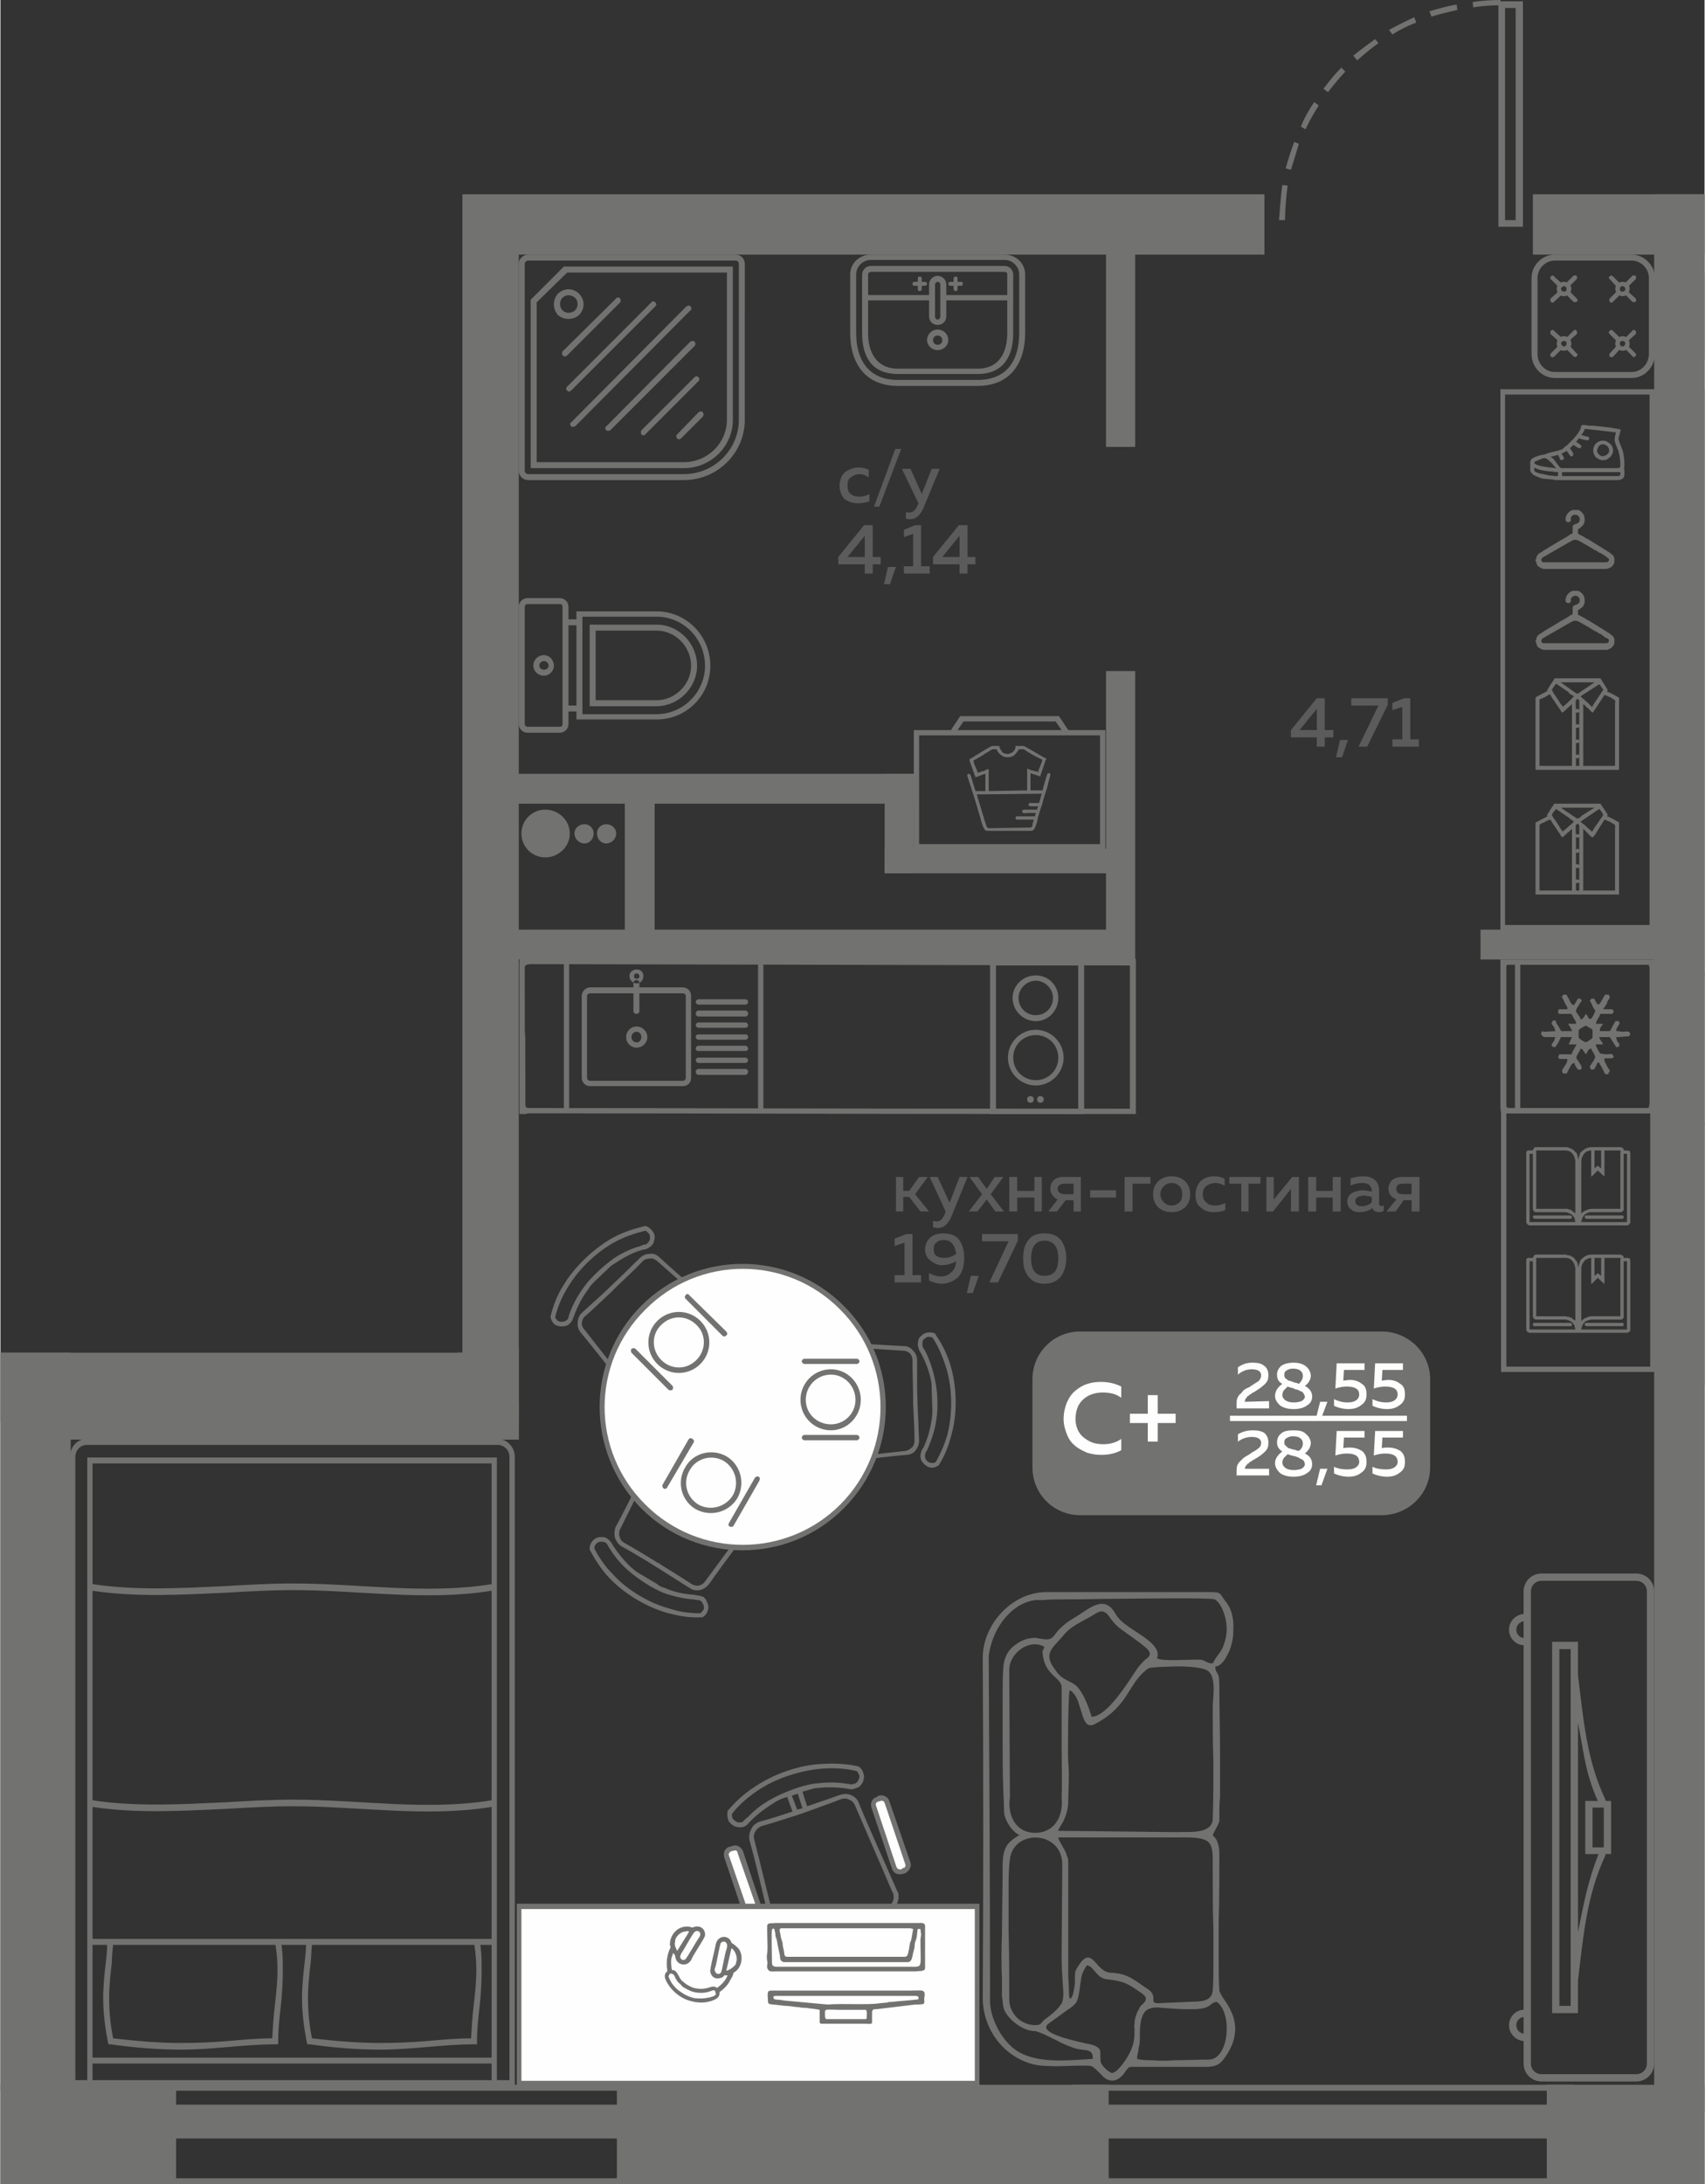 <?xml version="1.0" encoding="UTF-8"?>
<!DOCTYPE svg PUBLIC "-//W3C//DTD SVG 1.1//EN" "http://www.w3.org/Graphics/SVG/1.1/DTD/svg11.dtd">
<!-- Creator: CorelDRAW 2020 (64-Bit) -->
<svg xmlns="http://www.w3.org/2000/svg" xml:space="preserve" width="442px" height="566px" version="1.1" style="shape-rendering:geometricPrecision; text-rendering:geometricPrecision; image-rendering:optimizeQuality; fill-rule:evenodd; clip-rule:evenodd"
viewBox="0 0 25.71 32.94"
 xmlns:xlink="http://www.w3.org/1999/xlink"
 xmlns:xodm="http://www.corel.com/coreldraw/odm/2003">
 <rect x="0" y="0" width="25.71" height="32.94" fill="#333333" stroke="none"/>
 <defs>
  <style type="text/css">
   <![CDATA[
    .fil4 {fill:#FEFEFE}
    .fil0 {fill:#727271}
    .fil1 {fill:#5B5B5B}
    .fil3 {fill:#FEFEFE}
    .fil5 {fill:#FEFEFE;fill-rule:nonzero}
    .fil2 {fill:#727271;fill-rule:nonzero}
   ]]>
  </style>
 </defs>
 <g id="Слой_x0020_1">
  <g id="_1743685750416">
   <polygon class="fil0" points="25.47,14.47 22.33,14.47 22.33,14.02 25.47,14.02 "/>
   <polygon class="fil0" points="25.71,31.85 24.95,31.85 24.95,2.93 25.71,2.93 "/>
   <polygon class="fil0" points="6.97,2.93 19.07,2.93 19.07,3.84 6.97,3.84 "/>
   <polygon class="fil0" points="6.89,21.71 6.89,20.4 6.97,20.4 6.97,3.64 7.82,3.64 7.82,21.71 "/>
   <polygon class="fil0" points="17,14.47 7.44,14.47 7.44,14.02 17,14.02 "/>
   <polygon class="fil0" points="16.68,14.47 16.68,10.12 17.12,10.12 17.12,14.47 "/>
   <polygon class="fil0" points="16.68,6.74 16.68,3.27 17.12,3.27 17.12,6.74 "/>
   <polygon class="fil0" points="0.24,32.33 0.24,31.52 0,31.52 0,20.4 1.06,20.4 1.06,32.33 "/>
   <polygon class="fil0" points="6.97,20.32 7.82,20.32 7.82,21.45 0,21.45 0,20.4 6.97,20.4 "/>
   <polygon class="fil0" points="6.97,12.2 7.5,12.2 7.5,13.17 6.97,13.17 "/>
   <path class="fil1" d="M19.86 10.53l0.12 0 0 0.48 0.13 0 0 0.11 -0.13 0 0 0.14 -0.12 0 0 -0.14 -0.39 0 0 -0.11 0.39 -0.48zm0 0.48l0 -0.32 -0.26 0.32 0.26 0zm0.38 0.41l-0.09 0 0.06 -0.26 0.12 0 -0.09 0.26zm0.14 -0.89l0.55 0 0 0.1 -0.31 0.63 -0.13 0 0.3 -0.62 -0.41 0 0 -0.11zm0.8 0l0.09 0 0 0.62 0.13 0 0 0.11 -0.4 0 0 -0.11 0.15 0 0 -0.49 -0.15 0.05 0 -0.11 0.18 -0.07z"/>
   <path class="fil1" d="M12.66 7.33c0,-0.09 0.03,-0.16 0.08,-0.21 0.06,-0.04 0.13,-0.07 0.2,-0.07 0.06,0 0.12,0.01 0.16,0.04l0 0.11c-0.04,-0.03 -0.09,-0.05 -0.14,-0.05 -0.05,0 -0.09,0.02 -0.13,0.05 -0.04,0.02 -0.05,0.07 -0.05,0.12 0,0.06 0.01,0.1 0.05,0.13 0.03,0.03 0.08,0.04 0.13,0.04 0.05,0 0.1,-0.01 0.15,-0.04l0 0.11c-0.05,0.02 -0.11,0.03 -0.17,0.03 -0.08,0 -0.14,-0.02 -0.2,-0.06 -0.05,-0.05 -0.08,-0.12 -0.08,-0.2zm0.6 0.31l-0.08 0 0.32 -0.87 0.09 0 -0.33 0.87zm0.64 -0.19l0.15 -0.38 0.12 0 -0.24 0.58c-0.05,0.12 -0.12,0.18 -0.2,0.18 -0.03,0 -0.05,0 -0.07,-0.01l0 -0.1c0.01,0.01 0.03,0.01 0.05,0.01 0.06,0 0.1,-0.04 0.13,-0.12l0.01 -0.02 -0.25 -0.52 0.13 0 0.17 0.38zm-0.87 0.47l0.13 0 0 0.48 0.12 0 0 0.11 -0.12 0 0 0.14 -0.12 0 0 -0.14 -0.4 0 0 -0.11 0.39 -0.48zm0.01 0.48l0 -0.32 -0.26 0.32 0.26 0zm0.38 0.41l-0.09 0 0.06 -0.26 0.12 0 -0.09 0.26zm0.38 -0.89l0.09 0 0 0.62 0.13 0 0 0.11 -0.39 0 0 -0.11 0.14 0 0 -0.49 -0.14 0.05 0 -0.11 0.17 -0.07zm0.66 0l0.13 0 0 0.48 0.12 0 0 0.11 -0.12 0 0 0.14 -0.12 0 0 -0.14 -0.4 0 0 -0.11 0.39 -0.48zm0.01 0.48l0 -0.32 -0.26 0.32 0.26 0z"/>
   <path class="fil1" d="M13.62 18.27l-0.11 0 0 -0.52 0.11 0 0 0.21 0.09 0 0.15 -0.21 0.13 0 -0.19 0.26 0.21 0.26 -0.13 0 -0.17 -0.22 -0.09 0 0 0.22zm0.7 -0.13l0.15 -0.39 0.12 0 -0.24 0.59c-0.05,0.12 -0.12,0.18 -0.21,0.18 -0.02,0 -0.04,-0.01 -0.07,-0.01l0 -0.1c0.02,0.01 0.04,0.01 0.06,0.01 0.05,0 0.09,-0.04 0.12,-0.12l0.01 -0.03 -0.24 -0.52 0.12 0 0.18 0.39zm0.68 -0.39l0.13 0 -0.19 0.26 0.2 0.26 -0.13 0 -0.13 -0.18 -0.14 0.18 -0.13 0 0.2 -0.26 -0.19 -0.26 0.13 0 0.13 0.18 0.12 -0.18zm0.34 0.52l-0.12 0 0 -0.52 0.12 0 0 0.21 0.26 0 0 -0.21 0.11 0 0 0.52 -0.11 0 0 -0.21 -0.26 0 0 0.21zm0.6 0l-0.13 0 0.14 -0.18c-0.04,-0.02 -0.06,-0.04 -0.08,-0.07 -0.02,-0.02 -0.03,-0.06 -0.03,-0.09 0,-0.05 0.01,-0.09 0.05,-0.13 0.03,-0.03 0.08,-0.05 0.14,-0.05l0.27 0 0 0.52 -0.11 0 0 -0.17 -0.12 0 -0.13 0.17zm0.04 -0.4c-0.02,0.01 -0.03,0.03 -0.03,0.06 0,0.02 0.01,0.04 0.03,0.06 0.02,0.01 0.04,0.02 0.07,0.02l0.14 0 0 -0.16 -0.14 0c-0.03,0 -0.05,0.01 -0.07,0.02zm0.46 0.08l0.39 0 0 0.11 -0.39 0 0 -0.11zm0.64 0.32l-0.12 0 0 -0.52 0.39 0 0 0.1 -0.27 0 0 0.42zm0.39 -0.06c-0.05,-0.05 -0.08,-0.11 -0.08,-0.2 0,-0.08 0.03,-0.15 0.08,-0.2 0.06,-0.05 0.12,-0.07 0.2,-0.07 0.08,0 0.14,0.02 0.2,0.07 0.05,0.05 0.08,0.12 0.08,0.2 0,0.09 -0.03,0.15 -0.08,0.2 -0.06,0.05 -0.12,0.07 -0.2,0.07 -0.08,0 -0.14,-0.02 -0.2,-0.07zm0.32 -0.08c0.03,-0.03 0.04,-0.07 0.04,-0.12 0,-0.05 -0.01,-0.09 -0.04,-0.12 -0.03,-0.03 -0.07,-0.05 -0.12,-0.05 -0.05,0 -0.09,0.02 -0.12,0.05 -0.03,0.03 -0.05,0.07 -0.05,0.12 0,0.05 0.02,0.09 0.05,0.12 0.03,0.03 0.07,0.05 0.12,0.05 0.05,0 0.09,-0.02 0.12,-0.05zm0.24 -0.11c0,-0.09 0.03,-0.16 0.08,-0.21 0.06,-0.05 0.12,-0.07 0.2,-0.07 0.06,0 0.12,0.01 0.16,0.04l0 0.1c-0.04,-0.02 -0.09,-0.04 -0.14,-0.04 -0.05,0 -0.1,0.02 -0.13,0.04 -0.04,0.03 -0.06,0.07 -0.06,0.13 0,0.06 0.02,0.1 0.06,0.13 0.03,0.03 0.08,0.04 0.13,0.04 0.05,0 0.1,-0.01 0.15,-0.04l0 0.11c-0.05,0.02 -0.11,0.03 -0.18,0.03 -0.07,0 -0.14,-0.02 -0.19,-0.07 -0.06,-0.04 -0.08,-0.11 -0.08,-0.19zm0.8 0.25l-0.11 0 0 -0.42 -0.18 0 0 -0.1 0.47 0 0 0.1 -0.18 0 0 0.42zm0.37 0l-0.1 0 0 -0.52 0.11 0 0 0.34 0.28 -0.34 0.1 0 0 0.52 -0.12 0 0 -0.34 -0.27 0.34zm0.65 0l-0.12 0 0 -0.52 0.12 0 0 0.21 0.25 0 0 -0.21 0.12 0 0 0.52 -0.12 0 0 -0.21 -0.25 0 0 0.21zm0.95 -0.12c0,0.02 0.01,0.04 0.04,0.04 0.01,0 0.02,-0.01 0.03,-0.01l0 0.08c-0.02,0.01 -0.04,0.02 -0.07,0.02 -0.05,0 -0.09,-0.02 -0.1,-0.06 -0.06,0.04 -0.12,0.06 -0.2,0.06 -0.05,0 -0.09,-0.01 -0.12,-0.04 -0.04,-0.03 -0.06,-0.07 -0.06,-0.12 0,-0.06 0.03,-0.1 0.07,-0.13 0.05,-0.02 0.1,-0.04 0.16,-0.04 0.04,0 0.09,0.01 0.14,0.02l0 -0.02c0,-0.03 -0.02,-0.06 -0.04,-0.08 -0.02,-0.02 -0.06,-0.03 -0.1,-0.03 -0.06,0 -0.12,0.01 -0.18,0.04l0 -0.11c0.06,-0.02 0.13,-0.03 0.19,-0.03 0.08,0 0.14,0.02 0.18,0.06 0.04,0.03 0.06,0.09 0.06,0.16l0 0.19zm-0.23 -0.12c-0.03,0 -0.06,0.01 -0.09,0.02 -0.03,0.02 -0.04,0.04 -0.04,0.07 0,0.02 0.01,0.04 0.03,0.05 0.02,0.02 0.04,0.02 0.07,0.02 0.06,0 0.11,-0.02 0.15,-0.06l0 -0.08c-0.04,-0.01 -0.08,-0.02 -0.12,-0.02zm0.48 0.24l-0.14 0 0.15 -0.18c-0.04,-0.02 -0.07,-0.04 -0.09,-0.07 -0.02,-0.02 -0.03,-0.06 -0.03,-0.09 0,-0.05 0.02,-0.09 0.05,-0.13 0.04,-0.03 0.09,-0.05 0.15,-0.05l0.27 0 0 0.52 -0.12 0 0 -0.17 -0.12 0 -0.12 0.17zm0.03 -0.4c-0.01,0.01 -0.02,0.03 -0.02,0.06 0,0.02 0.01,0.04 0.02,0.06 0.02,0.01 0.05,0.02 0.08,0.02l0.13 0 0 -0.16 -0.13 0c-0.03,0 -0.06,0.01 -0.08,0.02zm-7.41 0.74l0.09 0 0 0.62 0.13 0 0 0.11 -0.4 0 0 -0.11 0.15 0 0 -0.49 -0.15 0.05 0 -0.11 0.18 -0.07zm0.28 0.23c0,-0.07 0.03,-0.13 0.08,-0.18 0.05,-0.04 0.12,-0.06 0.19,-0.06 0.11,0 0.19,0.03 0.24,0.09 0.05,0.07 0.08,0.16 0.08,0.28 0,0.13 -0.03,0.22 -0.09,0.29 -0.07,0.06 -0.15,0.1 -0.25,0.1 -0.06,0 -0.13,-0.02 -0.19,-0.05l0 -0.11c0.06,0.03 0.12,0.05 0.18,0.05 0.06,0 0.11,-0.02 0.15,-0.06 0.05,-0.03 0.07,-0.09 0.08,-0.17 -0.07,0.04 -0.14,0.06 -0.22,0.06 -0.06,0 -0.12,-0.03 -0.17,-0.07 -0.05,-0.04 -0.08,-0.09 -0.08,-0.17zm0.28 -0.14c-0.04,0 -0.08,0.01 -0.11,0.04 -0.03,0.02 -0.04,0.05 -0.04,0.1 0,0.04 0.01,0.08 0.04,0.1 0.03,0.02 0.07,0.03 0.12,0.03 0.07,0 0.12,-0.02 0.18,-0.06 -0.02,-0.14 -0.08,-0.21 -0.19,-0.21zm0.44 0.8l-0.09 0 0.06 -0.26 0.12 0 -0.09 0.26zm0.14 -0.89l0.54 0 0 0.1 -0.3 0.63 -0.13 0 0.29 -0.62 -0.4 0 0 -0.11zm0.7 0.64c-0.06,-0.07 -0.08,-0.16 -0.08,-0.27 0,-0.12 0.02,-0.21 0.08,-0.28 0.05,-0.07 0.13,-0.1 0.24,-0.1 0.11,0 0.19,0.03 0.25,0.1 0.05,0.07 0.08,0.16 0.08,0.28 0,0.11 -0.03,0.2 -0.08,0.27 -0.06,0.07 -0.14,0.11 -0.25,0.11 -0.11,0 -0.19,-0.04 -0.24,-0.11zm0.24 -0.01c0.14,0 0.21,-0.08 0.21,-0.26 0,-0.18 -0.07,-0.27 -0.21,-0.27 -0.13,0 -0.2,0.09 -0.2,0.27 0,0.18 0.07,0.26 0.2,0.26z"/>
   <polygon class="fil0" points="0.72,21.71 0.72,21.15 7.82,21.15 7.82,21.71 "/>
   <polygon class="fil0" points="23.12,3.84 23.12,2.93 25.71,2.93 25.71,3.84 "/>
   <polygon class="fil0" points="25.71,31.44 23.33,31.44 23.33,32.94 25.71,32.94 "/>
   <g>
    <polygon class="fil0" points="9.69,32.94 2.14,32.94 2.14,32.85 9.69,32.85 "/>
    <polygon class="fil0" points="9.69,31.53 2.14,31.53 2.14,31.44 9.69,31.44 "/>
    <polygon class="fil0" points="9.69,32.25 2.14,32.25 2.14,31.74 9.69,31.74 "/>
   </g>
   <polygon class="fil0" points="16.72,31.44 9.3,31.44 9.3,32.94 16.72,32.94 "/>
   <polygon class="fil0" points="2.65,31.44 0,31.44 0,32.94 2.65,32.94 "/>
   <g>
    <polygon class="fil0" points="23.73,32.94 16.18,32.94 16.18,32.85 23.73,32.85 "/>
    <polygon class="fil0" points="23.73,31.53 16.18,31.53 16.18,31.44 23.73,31.44 "/>
    <polygon class="fil0" points="23.73,32.25 16.18,32.25 16.18,31.74 23.73,31.74 "/>
   </g>
   <g>
    <path class="fil2" d="M22.21 0.03c0.14,-0.02 0.28,-0.03 0.42,-0.03l0 0.08c-0.14,0 -0.27,0.01 -0.41,0.03l-0.01 -0.08zm-2.92 3.29c0.01,-0.14 0.03,-0.4 0.05,-0.53l0.08 0.01c-0.02,0.13 -0.04,0.38 -0.04,0.52l-0.09 0zm0.1 -0.78c0.04,-0.14 0.08,-0.27 0.13,-0.4l0.07 0.03c-0.04,0.13 -0.08,0.26 -0.12,0.39l-0.08 -0.02zm0.23 -0.63c0.05,-0.13 0.12,-0.25 0.2,-0.37l0.07 0.05c-0.07,0.11 -0.14,0.23 -0.2,0.36l-0.07 -0.04zm0.34 -0.57c0.09,-0.12 0.17,-0.22 0.27,-0.32l0.06 0.06c-0.09,0.1 -0.18,0.2 -0.26,0.31l-0.07 -0.05zm0.45 -0.5c0.11,-0.09 0.22,-0.17 0.33,-0.25l0.05 0.06c-0.11,0.08 -0.22,0.17 -0.32,0.26l-0.06 -0.07zm0.54 -0.39c0.13,-0.07 0.25,-0.13 0.38,-0.19l0.03 0.08c-0.13,0.05 -0.25,0.11 -0.36,0.18l-0.05 -0.07zm0.61 -0.28c0.14,-0.04 0.27,-0.08 0.41,-0.1l0.01 0.08c-0.13,0.03 -0.26,0.06 -0.39,0.1l-0.03 -0.08z"/>
    <path class="fil0" d="M22.97 3.42l-0.37 0 0 -3.4 0.37 0 0 3.4zm-0.11 -3.3l-0.16 0 0 3.2 0.16 0 0 -3.2z"/>
   </g>
   <g>
    <path class="fil0" d="M16.29 20.08l4.55 0c0.4,0 0.73,0.32 0.73,0.72l0 1.33c0,0.4 -0.33,0.72 -0.73,0.72l-4.55 0c-0.4,0 -0.72,-0.32 -0.72,-0.72l0 -1.33c0,-0.4 0.32,-0.72 0.72,-0.72z"/>
    <polygon class="fil3" points="18.55,21.35 21.22,21.35 21.22,21.43 18.55,21.43 "/>
    <path class="fil4" d="M16.04 21.4c0,-0.09 0.02,-0.18 0.05,-0.25 0.03,-0.07 0.07,-0.13 0.13,-0.18 0.05,-0.04 0.11,-0.08 0.18,-0.1 0.06,-0.02 0.13,-0.03 0.2,-0.03 0.11,0 0.21,0.02 0.31,0.07l0 0.17c-0.08,-0.06 -0.17,-0.08 -0.28,-0.08 -0.11,0 -0.21,0.03 -0.29,0.1 -0.08,0.07 -0.12,0.17 -0.12,0.3 0,0.08 0.02,0.15 0.06,0.21 0.04,0.06 0.1,0.1 0.16,0.13 0.06,0.03 0.13,0.04 0.2,0.04 0.11,0 0.2,-0.03 0.27,-0.08l0 0.17c-0.09,0.05 -0.19,0.07 -0.3,0.07 -0.08,0 -0.14,-0.01 -0.21,-0.03 -0.07,-0.03 -0.13,-0.06 -0.18,-0.1 -0.06,-0.05 -0.1,-0.1 -0.13,-0.18 -0.03,-0.07 -0.05,-0.15 -0.05,-0.23zm1.42 -0.08l0.27 0 0 0.14 -0.27 0 0 0.28 -0.15 0 0 -0.28 -0.27 0 0 -0.14 0.27 0 0 -0.28 0.15 0 0 0.28z"/>
    <path class="fil4" d="M18.67 20.62c0.07,-0.05 0.14,-0.07 0.22,-0.07 0.08,0 0.13,0.01 0.18,0.05 0.04,0.03 0.06,0.08 0.06,0.14 0,0.05 -0.01,0.09 -0.05,0.13 -0.03,0.03 -0.08,0.07 -0.13,0.1 -0.01,0.01 -0.02,0.01 -0.03,0.02 -0.01,0.01 -0.02,0.01 -0.03,0.01 0,0.01 -0.01,0.01 -0.02,0.02 -0.01,0.01 -0.02,0.01 -0.02,0.01 -0.01,0.01 -0.01,0.01 -0.02,0.02 -0.01,0 -0.02,0.01 -0.02,0.01 0,0.01 -0.01,0.01 -0.01,0.02 -0.01,0.01 -0.01,0.01 -0.02,0.02 0,0 0,0.01 0,0.02 0,0 -0.01,0.01 -0.01,0.02l0.37 -0.01 0 0.11 -0.49 0 0 -0.06c0,-0.03 0,-0.07 0.01,-0.09 0.01,-0.03 0.03,-0.06 0.06,-0.08 0.02,-0.03 0.04,-0.05 0.06,-0.06 0.01,-0.01 0.04,-0.02 0.08,-0.04 0,-0.01 0,-0.01 0,-0.01 0.01,0 0.01,0 0.01,0 0.06,-0.04 0.09,-0.06 0.11,-0.07 0.03,-0.03 0.04,-0.06 0.04,-0.09 0,-0.03 -0.01,-0.05 -0.04,-0.07 -0.02,-0.01 -0.05,-0.02 -0.1,-0.02 -0.07,0 -0.14,0.02 -0.21,0.08l0 -0.11zm0.59 0.11c0,-0.05 0.02,-0.09 0.06,-0.13 0.04,-0.03 0.11,-0.05 0.19,-0.05 0.08,0 0.14,0.02 0.18,0.05 0.05,0.04 0.07,0.08 0.08,0.14 0,0.06 -0.03,0.12 -0.09,0.16 0.07,0.04 0.11,0.09 0.11,0.16 0,0.05 -0.02,0.1 -0.07,0.13 -0.05,0.04 -0.12,0.06 -0.21,0.06 -0.09,0 -0.16,-0.02 -0.21,-0.06 -0.04,-0.04 -0.07,-0.08 -0.07,-0.14 0,-0.03 0.01,-0.07 0.03,-0.1 0.02,-0.03 0.05,-0.06 0.08,-0.08 -0.06,-0.03 -0.08,-0.08 -0.08,-0.14zm0.26 0.21c-0.04,-0.01 -0.08,-0.02 -0.1,-0.03 -0.02,0.02 -0.04,0.04 -0.06,0.06 -0.01,0.02 -0.02,0.04 -0.02,0.07 0,0.03 0.02,0.06 0.05,0.08 0.03,0.02 0.07,0.03 0.13,0.03 0.04,0 0.08,-0.01 0.11,-0.02 0.03,-0.02 0.05,-0.04 0.05,-0.07 0,-0.01 -0.01,-0.02 -0.01,-0.03 -0.01,-0.01 -0.01,-0.02 -0.02,-0.03 -0.01,-0.01 -0.02,-0.02 -0.04,-0.02 -0.01,-0.01 -0.02,-0.01 -0.03,-0.02 -0.02,0 -0.03,-0.01 -0.05,-0.01 0,0 0,0 0,0 0,0 0,0 -0.01,0 0,-0.01 0,-0.01 0,-0.01zm0.13 -0.19c0,-0.03 -0.01,-0.06 -0.04,-0.08 -0.02,-0.02 -0.06,-0.03 -0.11,-0.03 -0.04,0 -0.07,0.01 -0.1,0.03 -0.02,0.01 -0.03,0.03 -0.03,0.06 0,0.02 0,0.04 0.02,0.06 0.02,0.01 0.03,0.02 0.04,0.03 0.02,0 0.04,0.01 0.07,0.02 0.01,0 0.01,0.01 0.02,0.01 0.02,0 0.05,0.01 0.07,0.02 0.04,-0.04 0.06,-0.08 0.06,-0.12zm0.28 0.63l-0.08 0 0.06 -0.24 0.11 0 -0.09 0.24zm0.23 -0.82l0.42 0 0 0.1 -0.31 0 -0.01 0.16c0.03,0 0.06,-0.01 0.1,-0.01 0.07,0 0.13,0.02 0.18,0.06 0.05,0.03 0.07,0.08 0.07,0.16 0,0.07 -0.02,0.12 -0.08,0.16 -0.05,0.04 -0.11,0.06 -0.19,0.06 -0.08,0 -0.16,-0.02 -0.22,-0.05l0 -0.1c0.06,0.03 0.13,0.05 0.2,0.05 0.06,0 0.1,-0.01 0.13,-0.03 0.03,-0.02 0.05,-0.05 0.05,-0.09 0,-0.08 -0.06,-0.12 -0.19,-0.12 -0.05,0 -0.11,0.01 -0.17,0.03l0.02 -0.38zm0.58 0l0.42 0 0 0.1 -0.31 0 -0.01 0.16c0.03,0 0.06,-0.01 0.1,-0.01 0.07,0 0.13,0.02 0.18,0.06 0.05,0.03 0.07,0.08 0.07,0.16 0,0.07 -0.02,0.12 -0.08,0.16 -0.05,0.04 -0.11,0.06 -0.19,0.06 -0.08,0 -0.16,-0.02 -0.22,-0.05l0 -0.1c0.06,0.03 0.13,0.05 0.21,0.05 0.05,0 0.09,-0.01 0.12,-0.03 0.03,-0.02 0.05,-0.05 0.05,-0.09 0,-0.08 -0.06,-0.12 -0.19,-0.12 -0.05,0 -0.11,0.01 -0.17,0.03l0.02 -0.38z"/>
    <path class="fil4" d="M18.67 21.63c0.07,-0.04 0.14,-0.06 0.22,-0.06 0.08,0 0.13,0.01 0.18,0.04 0.04,0.04 0.06,0.08 0.06,0.15 0,0.05 -0.01,0.09 -0.05,0.13 -0.03,0.03 -0.08,0.07 -0.13,0.1 -0.01,0 -0.02,0.01 -0.03,0.02 -0.01,0 -0.02,0.01 -0.03,0.01 0,0.01 -0.01,0.01 -0.02,0.02 -0.01,0 -0.02,0.01 -0.02,0.01 -0.01,0 -0.01,0.01 -0.02,0.02 -0.01,0 -0.02,0.01 -0.02,0.01 0,0.01 -0.01,0.01 -0.01,0.02 -0.01,0 -0.01,0.01 -0.02,0.02 0,0 0,0.01 0,0.01 0,0.01 -0.01,0.02 -0.01,0.02l0.37 0 0 0.1 -0.49 0 0 -0.05c0,-0.03 0,-0.07 0.01,-0.1 0.01,-0.03 0.03,-0.05 0.06,-0.08 0.02,-0.02 0.04,-0.04 0.06,-0.05 0.01,-0.01 0.04,-0.02 0.08,-0.05 0,0 0,0 0,0 0.01,0 0.01,0 0.01,-0.01 0.06,-0.03 0.09,-0.05 0.11,-0.07 0.03,-0.02 0.04,-0.05 0.04,-0.08 0,-0.03 -0.01,-0.05 -0.04,-0.07 -0.02,-0.01 -0.05,-0.02 -0.1,-0.02 -0.07,0 -0.14,0.02 -0.21,0.07l0 -0.11zm0.59 0.12c0,-0.05 0.02,-0.1 0.06,-0.13 0.04,-0.04 0.11,-0.05 0.19,-0.05 0.08,0 0.14,0.01 0.18,0.05 0.05,0.04 0.07,0.08 0.08,0.13 0,0.07 -0.03,0.12 -0.09,0.17 0.07,0.03 0.11,0.09 0.11,0.16 0,0.05 -0.02,0.1 -0.07,0.13 -0.05,0.04 -0.12,0.06 -0.21,0.06 -0.09,0 -0.16,-0.02 -0.21,-0.06 -0.04,-0.04 -0.07,-0.09 -0.07,-0.14 0,-0.04 0.01,-0.07 0.03,-0.1 0.02,-0.03 0.05,-0.06 0.08,-0.08 -0.06,-0.04 -0.08,-0.08 -0.08,-0.14zm0.26 0.21c-0.04,-0.01 -0.08,-0.02 -0.1,-0.03 -0.02,0.02 -0.04,0.04 -0.06,0.06 -0.01,0.02 -0.02,0.04 -0.02,0.06 0,0.04 0.02,0.07 0.05,0.09 0.03,0.02 0.07,0.03 0.13,0.03 0.04,0 0.08,-0.01 0.11,-0.02 0.03,-0.02 0.05,-0.04 0.05,-0.07 0,-0.01 -0.01,-0.03 -0.01,-0.04 -0.01,-0.01 -0.01,-0.02 -0.02,-0.02 -0.01,-0.01 -0.02,-0.02 -0.04,-0.02 -0.01,-0.01 -0.02,-0.02 -0.03,-0.02 -0.02,-0.01 -0.03,-0.01 -0.05,-0.02 0,0 0,0 0,0 0,0 0,0 -0.01,0 0,0 0,0 0,0zm0.13 -0.19c0,-0.03 -0.01,-0.06 -0.04,-0.08 -0.02,-0.02 -0.06,-0.03 -0.11,-0.03 -0.04,0 -0.07,0.01 -0.1,0.03 -0.02,0.01 -0.03,0.03 -0.03,0.06 0,0.02 0,0.04 0.02,0.05 0.02,0.02 0.03,0.03 0.04,0.04 0.02,0 0.04,0.01 0.07,0.02 0.01,0 0.01,0 0.02,0 0.02,0.01 0.05,0.02 0.07,0.02 0.04,-0.03 0.06,-0.07 0.06,-0.11zm0.28 0.63l-0.08 0 0.06 -0.25 0.11 0 -0.09 0.25zm0.23 -0.82l0.42 0 0 0.1 -0.31 0 -0.01 0.16c0.03,-0.01 0.06,-0.01 0.1,-0.01 0.07,0 0.13,0.02 0.18,0.05 0.05,0.04 0.07,0.09 0.07,0.17 0,0.07 -0.02,0.12 -0.08,0.16 -0.05,0.04 -0.11,0.06 -0.19,0.06 -0.08,0 -0.16,-0.02 -0.22,-0.05l0 -0.1c0.06,0.03 0.13,0.04 0.2,0.04 0.06,0 0.1,-0.01 0.13,-0.03 0.03,-0.02 0.05,-0.05 0.05,-0.08 0,-0.09 -0.06,-0.13 -0.19,-0.13 -0.05,0 -0.11,0.01 -0.17,0.03l0.02 -0.37zm0.58 0l0.42 0 0 0.1 -0.31 0 -0.01 0.16c0.03,-0.01 0.06,-0.01 0.1,-0.01 0.07,0 0.13,0.02 0.18,0.05 0.05,0.04 0.07,0.09 0.07,0.17 0,0.07 -0.02,0.12 -0.08,0.16 -0.05,0.04 -0.11,0.06 -0.19,0.06 -0.08,0 -0.16,-0.02 -0.22,-0.05l0 -0.1c0.06,0.03 0.13,0.04 0.21,0.04 0.05,0 0.09,-0.01 0.12,-0.03 0.03,-0.02 0.05,-0.05 0.05,-0.08 0,-0.09 -0.06,-0.13 -0.19,-0.13 -0.05,0 -0.11,0.01 -0.17,0.03l0.02 -0.37z"/>
   </g>
   <path class="fil0" d="M8.22 12.93c-0.2,0 -0.36,-0.16 -0.36,-0.36 0,-0.2 0.16,-0.36 0.36,-0.36 0.2,0 0.37,0.16 0.37,0.36 0,0.2 -0.17,0.36 -0.37,0.36z"/>
   <path class="fil0" d="M25.71 16.99c0,0 -0.01,-0.01 -0.01,-0.01 0,-0.02 0,-0.03 -0.01,-0.05 0,-0.04 0.01,-0.02 0.01,-0.04l-0.01 -0.04 0 -2.19 0.02 0 0 2.33z"/>
   <g>
    <path class="fil0" d="M25.71 5.43l0 -1.32c-0.01,0.03 -0.01,0.05 -0.01,0.08l0 1.15c0,0.03 0,0.06 0.01,0.09z"/>
    <polygon class="fil0" points="25.7,5.87 25.7,14.74 25.71,14.74 25.71,5.87 "/>
    <polygon class="fil0" points="25.7,16.92 25.7,20.89 25.71,20.89 25.71,16.92 "/>
   </g>
   <g>
    <g>
     <path class="fil0" d="M7.83 16.8c0,-0.99 0,-0.22 0,-2.3 0,-0.03 0.02,-0.04 0.04,-0.04l9.26 0 0 2.34c-5.74,0 -5.25,-0.01 -9.17,-0.01 -0.01,0 -0.02,0 -0.02,0.01l-0.11 0zm9.21 -0.08l0 -2.16 -8.96 -0.02c-0.07,0 -0.17,-0.01 -0.17,0.05 0,2.3 0.01,-0.29 0.01,2.02 0,0.06 -0.01,0.1 0.05,0.1 3.11,0 2.82,0.01 9.07,0.01z"/>
     <path class="fil0" d="M9.6 15.56c0.04,0 0.07,0.04 0.07,0.08 0,0.04 -0.03,0.08 -0.07,0.08 -0.05,0 -0.08,-0.04 -0.08,-0.08 0,-0.04 0.03,-0.08 0.08,-0.08zm0 -0.08c0.08,0 0.16,0.07 0.16,0.16 0,0.09 -0.08,0.16 -0.16,0.16 -0.09,0 -0.16,-0.07 -0.16,-0.16 0,-0.09 0.07,-0.16 0.16,-0.16zm-0.7 -0.5c-0.03,0 -0.05,0.02 -0.05,0.04l0 1.23c0,0.03 0.02,0.05 0.05,0.05l1.39 0c0.03,0 0.05,-0.02 0.05,-0.05l0 -1.23c0,-0.02 -0.02,-0.04 -0.05,-0.04l-0.65 0 0 0.27c0,0.02 -0.02,0.04 -0.04,0.04l0 0c-0.03,0 -0.05,-0.02 -0.05,-0.04l0 -0.27 -0.65 0zm0.7 -0.2l0 0c0.02,0 0.04,0.02 0.04,0.04l0 0.07 0.65 0c0.08,0 0.13,0.06 0.13,0.13l0 1.23c0,0.08 -0.05,0.13 -0.13,0.13l-1.39 0c-0.07,0 -0.13,-0.05 -0.13,-0.13l0 -1.23c0,-0.07 0.06,-0.13 0.13,-0.13l0.65 0 0 -0.07c0,-0.02 0.02,-0.04 0.05,-0.04zm0.89 0.33l0 0c0,-0.02 0.02,-0.04 0.04,-0.04l0.71 0c0.02,0 0.04,0.02 0.04,0.04l0 0c0,0.02 -0.02,0.04 -0.04,0.04l-0.71 0c-0.02,0 -0.04,-0.02 -0.04,-0.04zm0 0.18l0 0c0,-0.03 0.02,-0.05 0.04,-0.05l0.71 0c0.02,0 0.04,0.02 0.04,0.05l0 0c0,0.02 -0.02,0.04 -0.04,0.04l-0.71 0c-0.02,0 -0.04,-0.02 -0.04,-0.04zm0 0.17l0 0c0,-0.02 0.02,-0.04 0.04,-0.04l0.71 0c0.02,0 0.04,0.02 0.04,0.04l0 0c0,0.02 -0.02,0.04 -0.04,0.04l-0.71 0c-0.02,0 -0.04,-0.02 -0.04,-0.04zm0 0.18l0 0c0,-0.03 0.02,-0.04 0.04,-0.04l0.71 0c0.02,0 0.04,0.01 0.04,0.04l0 0c0,0.02 -0.02,0.04 -0.04,0.04l-0.71 0c-0.02,0 -0.04,-0.02 -0.04,-0.04zm0 0.17l0 0c0,-0.02 0.02,-0.04 0.04,-0.04l0.71 0c0.02,0 0.04,0.02 0.04,0.04l0 0c0,0.03 -0.02,0.04 -0.04,0.04l-0.71 0c-0.02,0 -0.04,-0.01 -0.04,-0.04zm0 0.18l0 0c0,-0.02 0.02,-0.04 0.04,-0.04l0.71 0c0.02,0 0.04,0.02 0.04,0.04l0 0c0,0.02 -0.02,0.04 -0.04,0.04l-0.71 0c-0.02,0 -0.04,-0.02 -0.04,-0.04zm0 0.17l0 0c0,-0.02 0.02,-0.04 0.04,-0.04l0.71 0c0.02,0 0.04,0.02 0.04,0.04l0 0c0,0.03 -0.02,0.05 -0.04,0.05l-0.71 0c-0.02,0 -0.04,-0.02 -0.04,-0.05zm-0.89 -1.54c0.06,0 0.1,0.04 0.1,0.1 0,0.06 -0.04,0.11 -0.1,0.11 -0.06,0 -0.11,-0.05 -0.11,-0.11 0,-0.06 0.05,-0.1 0.11,-0.1zm0 0.06c0.02,0 0.04,0.02 0.04,0.04 0,0.03 -0.02,0.04 -0.04,0.04 -0.03,0 -0.04,-0.01 -0.04,-0.04 0,-0.02 0.01,-0.04 0.04,-0.04zm1.83 2.1l0 -2.32 0.08 0 0 2.32 -0.08 0zm-2.93 0l0 -2.32 0.08 0 0 2.32 -0.08 0z"/>
     <path class="fil0" d="M15.62 15.61c0.19,0 0.34,0.15 0.34,0.34 0,0.19 -0.15,0.34 -0.34,0.34 -0.19,0 -0.34,-0.15 -0.34,-0.34 0,-0.19 0.15,-0.34 0.34,-0.34zm0 -0.82c0.14,0 0.26,0.12 0.26,0.26 0,0.15 -0.12,0.26 -0.26,0.26 -0.14,0 -0.26,-0.11 -0.26,-0.26 0,-0.14 0.12,-0.26 0.26,-0.26zm0 0.74c-0.23,0 -0.42,0.19 -0.42,0.42 0,0.23 0.19,0.42 0.42,0.42 0.23,0 0.42,-0.19 0.42,-0.42 0,-0.23 -0.19,-0.42 -0.42,-0.42zm0 -0.82c0.19,0 0.34,0.15 0.34,0.34 0,0.19 -0.15,0.35 -0.34,0.35 -0.19,0 -0.35,-0.16 -0.35,-0.35 0,-0.19 0.16,-0.34 0.35,-0.34zm0.07 1.82c0.03,0 0.05,0.02 0.05,0.05 0,0.03 -0.02,0.05 -0.05,0.05 -0.03,0 -0.05,-0.02 -0.05,-0.05 0,-0.03 0.02,-0.05 0.05,-0.05zm-0.15 0c0.03,0 0.05,0.02 0.05,0.05 0,0.03 -0.02,0.05 -0.05,0.05 -0.03,0 -0.05,-0.02 -0.05,-0.05 0,-0.03 0.02,-0.05 0.05,-0.05zm0.81 -2.07l-1.42 0 0 0.1 0 0 0 2.16 0 0 0 0.08c0.41,0 1.01,0 1.42,0l0 -0.08 0 0 0 -2.16 0 0 0 -0.1zm-0.09 0.1l0 2.16 -1.24 0 0 -2.16 1.24 0z"/>
    </g>
    <g>
     <path class="fil0" d="M24.93 16.79c0.02,0 0.02,0 0.04,-0.01 0,-0.02 0,-0.03 0,-0.05 0,-0.04 0,-0.02 0,-0.05l0 -0.03 0 -2.18 -2.34 0 0 0.02c0,0.68 0,1.03 0,2.17 0,0.06 0,0.06 0.01,0.13 0.01,0 0.01,0 0.03,0l2.26 0zm-2.08 -2.24l0 2.16 -0.09 0c-0.02,0 -0.04,-0.01 -0.04,-0.03l0 -2.1c0,-0.01 0,-0.01 0.01,-0.03 0.01,0 0.01,0 0.02,0l0.1 0zm0.08 2.16l0 -2.16 1.91 0c0.02,0 0.02,0 0.03,0 0,0.02 0,0.02 0.01,0.04l0 2.06c-0.01,0.03 -0.01,0.03 -0.01,0.05 -0.01,0.01 -0.01,0.01 -0.03,0.01l-1.91 0z"/>
     <path class="fil0" d="M23.66 15.75c0.01,0 0.01,0 0.02,0l0.1 0 -0.05 0.09c-0.01,0.02 -0.02,0.03 -0.02,0.05l-0.01 0.01 -0.02 0c-0.01,0 -0.03,0 -0.04,0l-0.12 0c-0.01,0.01 -0.01,0.03 -0.02,0.04l0.02 0.03c0,0 0.01,0 0.01,0 0.03,0 0.06,0 0.09,0l0.02 0 0 0.02c0,0.02 -0.02,0.06 -0.03,0.07l-0.05 0.08c0,0.01 0,0.01 0,0.01 0,0.02 0.01,0.03 0.02,0.04l0.05 0 0.03 -0.06c0.01,-0.02 0.02,-0.04 0.04,-0.07 0.01,-0.01 0.01,-0.02 0.02,-0.02l0.03 -0.01 0 0.02c0.01,0.02 0.03,0.06 0.05,0.08 0,0 0,0 0.01,0 0,0 0.02,0.01 0.03,0 0,0 0.01,-0.01 0.01,-0.01 0,-0.01 0.01,-0.02 0.01,-0.02 -0.01,-0.01 -0.01,-0.02 -0.01,-0.03 -0.02,-0.03 -0.04,-0.06 -0.06,-0.09 -0.01,-0.01 -0.02,-0.03 -0.01,-0.05 0.01,-0.03 0.04,-0.07 0.05,-0.09l0.01 -0.03 0.03 0.02c0.01,0 0.01,0.02 0.02,0.03l0.03 0.04 0.03 -0.05c0.01,-0.01 0.01,-0.03 0.03,-0.03l0.02 -0.01 0.01 0.03c0,0 0.01,0.01 0.01,0.01 0,0.01 0,0.01 0.01,0.02l0.01 0.02c0.03,0.05 0.02,0.05 0,0.1l-0.06 0.09c0,0.01 0,0.01 0,0.01 0,0.01 0.01,0.02 0.01,0.03 0,0 0.01,0.01 0.01,0.01 0.01,0 0.03,0 0.04,0l0.02 -0.03c0.01,-0.02 0.02,-0.04 0.03,-0.06l0.01 -0.02 0.02 0.01c0.01,0.01 0.01,0.01 0.01,0.02l0.02 0.03c0.01,0.01 0.01,0.02 0.01,0.03 0.01,0 0.01,0 0.01,0.01 0.01,0.01 0.03,0.06 0.04,0.08 0.02,0 0.04,0 0.05,0 0,-0.01 0,-0.01 0,-0.02 0.01,-0.01 0.02,-0.02 0.02,-0.03 0,-0.01 -0.02,-0.04 -0.03,-0.05l-0.03 -0.06c-0.01,-0.01 -0.02,-0.04 -0.02,-0.05l0 -0.03 0.02 0c0.02,0 0.04,0 0.06,0 0.01,0 0.03,0 0.04,0 0.01,-0.01 0.02,-0.02 0.02,-0.03 0,0 -0.02,-0.02 -0.02,-0.03 0,0 0,0 0,0 -0.03,-0.01 -0.07,0 -0.1,0 -0.02,0 -0.05,-0.01 -0.07,-0.01l-0.01 0 -0.01 -0.01c-0.01,-0.01 -0.05,-0.09 -0.06,-0.11l0 -0.02 0.03 0c0.02,0 0.06,0 0.08,0 -0.01,-0.02 -0.02,-0.04 -0.03,-0.05 -0.01,-0.01 -0.01,-0.02 -0.02,-0.03l-0.01 -0.03 0.16 0 0.09 0.14c0,0.01 0,0.01 0,0.01 0.01,0 0.03,0 0.04,0 0,-0.01 0.01,-0.01 0.01,-0.01 0,-0.01 0,-0.02 0.01,-0.02 -0.01,-0.02 -0.02,-0.04 -0.04,-0.06 0,-0.02 -0.01,-0.03 -0.01,-0.04l0 -0.02 0.02 0c0.05,0 0.1,-0.01 0.14,-0.01 0.01,0 0.02,0 0.03,0 0,0 0,0 0,-0.01 0.01,0 0.02,-0.02 0.02,-0.03 0,0 -0.01,-0.02 -0.02,-0.03 0,0 0,0 0,0 -0.03,-0.01 -0.08,0 -0.1,0 -0.02,0 -0.05,-0.01 -0.07,-0.01l-0.02 0 0 -0.02c0,-0.02 0.02,-0.05 0.03,-0.06 0,-0.01 0.02,-0.03 0.02,-0.04 0,0 -0.01,-0.02 -0.01,-0.02 0,-0.01 -0.01,-0.01 -0.01,-0.01 0,0 0,0 0,0 -0.03,0 -0.04,-0.01 -0.05,0.01l-0.04 0.07c-0.01,0.02 -0.02,0.04 -0.03,0.06l-0.01 0.01 -0.01 0c-0.02,0 -0.04,0 -0.06,0 -0.02,0 -0.04,0 -0.05,0l-0.03 0 0 -0.02c0,-0.03 0.03,-0.06 0.05,-0.09l-0.11 0 0.01 -0.03c0,-0.02 0.02,-0.04 0.03,-0.06l0.03 -0.06 0.02 0c0.04,0 0.09,0 0.13,0 0.01,0 0.02,0 0.03,0 0,0 0.01,-0.01 0.01,-0.02 0,0 0.01,-0.01 0.01,-0.01 0,-0.01 -0.01,-0.02 -0.01,-0.03 -0.01,0 -0.01,0 -0.01,-0.01 0,0 0,0 0,0l-0.14 0 0.06 -0.09c0,-0.01 0,-0.02 0,-0.02l0.04 -0.06c0,0 0,0 0,-0.01 0,-0.01 -0.01,-0.03 -0.02,-0.04 -0.01,0 -0.01,0 -0.02,0 -0.01,0 -0.02,0 -0.03,0 -0.01,0.02 -0.02,0.03 -0.03,0.05l-0.04 0.07c-0.01,0.01 -0.01,0.02 -0.02,0.02l-0.01 0.01 -0.01 0c-0.02,-0.02 -0.03,-0.04 -0.04,-0.06 0,-0.01 -0.01,-0.02 -0.02,-0.03 -0.01,0 -0.03,0 -0.04,0 0,0 -0.01,0.02 -0.01,0.02 -0.01,0 -0.01,0.01 -0.01,0.01 0,0.01 0.01,0.02 0.01,0.02 0.02,0.03 0.03,0.07 0.05,0.1 0.01,0.01 0.02,0.02 0.02,0.04 0,0.01 -0.05,0.11 -0.06,0.11l-0.02 0.01 -0.01 -0.01c-0.01,0 -0.02,-0.01 -0.02,-0.03 -0.01,-0.01 -0.02,-0.03 -0.03,-0.04 -0.02,0.03 -0.04,0.07 -0.06,0.08l-0.02 0 -0.01 -0.02c0,0 0,0 0,-0.01 -0.01,-0.01 -0.06,-0.08 -0.06,-0.09 0,-0.02 0.02,-0.06 0.03,-0.07l0.03 -0.05c0.01,-0.01 0.02,-0.03 0.03,-0.04 -0.01,-0.01 -0.02,-0.02 -0.02,-0.03 -0.01,0 -0.02,0 -0.02,0 -0.01,0 -0.02,0 -0.02,0l-0.06 0.1 -0.02 -0.01c-0.02,-0.01 -0.02,-0.02 -0.03,-0.03l-0.03 -0.06c-0.01,-0.02 -0.02,-0.03 -0.02,-0.04 -0.01,-0.01 -0.01,-0.02 -0.02,-0.02l-0.04 0c0,0 0,0 0,0l-0.02 0.03c0,0 0,0 -0.01,0 0.01,0.01 0.02,0.02 0.02,0.03 0.01,0.02 0.02,0.03 0.02,0.04 0.01,0.02 0.04,0.08 0.05,0.09l0 0.03 -0.03 0c-0.03,0 -0.06,0 -0.1,0 0,0 0,0 0,0 0,0 0,0.01 0,0.01 -0.01,0.01 -0.01,0.02 -0.01,0.03 0,0.01 0.01,0.02 0.01,0.03 0.06,0 0.12,0 0.18,0l0.01 0 0.04 0.07c0.01,0.02 0.02,0.03 0.03,0.05l0 0.03 -0.03 0c-0.02,0 -0.04,0 -0.06,0 -0.01,0 -0.02,0 -0.03,0 0.02,0.03 0.04,0.06 0.05,0.08l0.01 0.03 -0.03 0c-0.02,0 -0.04,0 -0.06,0l-0.04 0c-0.03,0.01 -0.04,-0.01 -0.05,-0.03 0,-0.01 -0.01,-0.01 -0.01,-0.02l-0.05 -0.08c0,-0.01 0,-0.02 -0.01,-0.03 0,0 -0.01,0 -0.01,0 -0.01,0 -0.01,0 -0.02,0 0,0 0,0 -0.01,0 0,0.01 -0.01,0.03 -0.02,0.04 0.01,0.03 0.05,0.06 0.05,0.09l0.01 0.03 -0.17 0.01c-0.01,0 -0.02,-0.01 -0.03,-0.01l-0.02 0.04c0,0 0,0 0,0 0.01,0.02 0.02,0.03 0.03,0.04 0.01,0 0.01,0.01 0.02,0.01l0.17 0 -0.01 0.02c0,0.04 -0.04,0.07 -0.05,0.1 0.01,0.01 0.02,0.02 0.02,0.03 0.01,0 0.02,0 0.02,0 0.01,0 0.02,0 0.02,0 0.01,-0.02 0.03,-0.04 0.04,-0.06 0.01,-0.02 0.03,-0.06 0.04,-0.08l0 -0.01 0.02 0c0.02,0 0.04,0 0.06,0l0.09 0 -0.05 0.11zm0.2 -0.06c-0.01,-0.01 -0.05,-0.03 -0.05,-0.05l0 -0.09c0,-0.02 0.02,-0.03 0.03,-0.04l0.07 -0.04 0.01 0c0.01,0 0.04,0.02 0.05,0.03 0.01,0 0.02,0 0.02,0.01 0.02,0.01 0.03,0.01 0.03,0.03l0 0.1c0,0.01 -0.01,0.02 -0.02,0.03l-0.06 0.04c0,0 0,0 -0.01,0l-0.01 0.01 -0.06 -0.03z"/>
    </g>
   </g>
   <g>
    <path class="fil2" d="M14.05 21.4c-0.02,0.15 -0.06,0.29 -0.12,0.42l-0.03 0.05c-0.01,0.03 -0.02,0.06 -0.02,0.09 0,0.03 0.01,0.07 0.03,0.09 0.03,0.04 0.07,0.07 0.11,0.08 0.05,0.01 0.09,0 0.13,-0.03l0.01 0 0 -0.01c0.09,-0.14 0.15,-0.3 0.19,-0.46 0.09,-0.32 0.08,-0.73 -0.02,-1.05 -0.05,-0.16 -0.12,-0.31 -0.22,-0.45l0 -0.01 -0.01 -0.01c-0.04,-0.02 -0.09,-0.02 -0.13,-0.01 -0.04,0.01 -0.08,0.04 -0.11,0.08 -0.01,0.02 -0.02,0.06 -0.02,0.09 0,0.03 0.01,0.06 0.02,0.09l0.03 0.05c0.07,0.13 0.12,0.27 0.15,0.41 0.01,0.06 0.01,0.09 0.01,0.14l0 0 0.01 0.31 0 0c0,0.04 0,0.07 -0.01,0.13zm-0.22 -0.44c0,-0.15 0,-0.3 0,-0.45 0,-0.05 -0.02,-0.1 -0.06,-0.14 -0.03,-0.04 -0.08,-0.07 -0.14,-0.07 -0.45,-0.02 -0.92,-0.06 -1.37,-0.08l-0.01 0c-0.07,0 -0.12,0.03 -0.16,0.07 -0.04,0.04 -0.07,0.1 -0.07,0.16l0.02 0.71 0.02 0.71c0,0.06 0.03,0.12 0.07,0.16 0.04,0.04 0.1,0.06 0.16,0.06l0.02 0c0.45,-0.04 0.91,-0.11 1.36,-0.15 0.06,0 0.11,-0.03 0.14,-0.07 0.03,-0.04 0.05,-0.09 0.05,-0.15 -0.01,-0.15 -0.01,-0.3 -0.02,-0.45l0 0 -0.01 -0.31 0 0zm0.46 0.66c-0.04,0.15 -0.1,0.29 -0.18,0.43 -0.02,0.01 -0.05,0.02 -0.07,0.01 -0.03,0 -0.06,-0.02 -0.07,-0.04 -0.02,-0.02 -0.02,-0.04 -0.02,-0.06 0,-0.02 0,-0.04 0.01,-0.06 0.01,-0.01 0.02,-0.03 0.03,-0.05 0.06,-0.14 0.11,-0.29 0.13,-0.44 0.03,-0.18 0.02,-0.42 -0.02,-0.6 -0.03,-0.15 -0.08,-0.3 -0.15,-0.44 -0.01,-0.01 -0.02,-0.03 -0.03,-0.05 -0.01,-0.01 -0.01,-0.03 -0.01,-0.05 0,-0.02 0,-0.04 0.01,-0.06 0.02,-0.02 0.04,-0.04 0.07,-0.05 0.02,0 0.05,0 0.07,0.01 0.09,0.13 0.15,0.28 0.2,0.43 0.1,0.3 0.11,0.7 0.03,1.02zm-0.52 -0.5l0 0 0 0.03 0 0 0 0.03 0 0c0.01,0.18 0.02,0.36 0.02,0.54 0,0.04 -0.01,0.08 -0.03,0.1 -0.03,0.03 -0.06,0.05 -0.1,0.06 -0.45,0.05 -0.9,0.1 -1.36,0.15l-0.01 0c-0.04,0 -0.08,-0.02 -0.11,-0.05 -0.03,-0.03 -0.05,-0.07 -0.05,-0.11l-0.02 -0.68 -0.02 -0.74c0,-0.04 0.02,-0.08 0.05,-0.11 0.03,-0.03 0.07,-0.05 0.11,-0.05l0.01 0c0.45,0.02 0.91,0.05 1.36,0.08 0.04,0 0.08,0.02 0.1,0.04 0.03,0.03 0.04,0.07 0.04,0.11 0,0.18 0.01,0.41 0.01,0.6z"/>
    <path class="fil2" d="M8.87 19.44c-0.09,0.12 -0.16,0.25 -0.21,0.39l-0.02 0.05c-0.01,0.03 -0.03,0.06 -0.05,0.08 -0.02,0.02 -0.05,0.04 -0.09,0.04 -0.04,0.01 -0.09,0 -0.13,-0.02 -0.04,-0.03 -0.06,-0.07 -0.07,-0.11l0 -0.01 0 -0.01c0.04,-0.16 0.1,-0.32 0.19,-0.46 0.17,-0.29 0.47,-0.57 0.76,-0.73 0.15,-0.08 0.31,-0.13 0.47,-0.17l0.01 0 0.01 0c0.05,0.02 0.08,0.05 0.1,0.08 0.03,0.04 0.04,0.09 0.02,0.14 0,0.03 -0.02,0.06 -0.04,0.08 -0.03,0.02 -0.05,0.04 -0.09,0.05l-0.05 0.01c-0.14,0.04 -0.27,0.11 -0.39,0.19 -0.05,0.03 -0.08,0.05 -0.11,0.08l0 0 -0.23 0.22 0 0c-0.03,0.03 -0.05,0.05 -0.08,0.1zm0.46 -0.16c0.11,-0.1 0.21,-0.21 0.32,-0.31 0.04,-0.04 0.09,-0.06 0.14,-0.06 0.06,-0.01 0.11,0.01 0.15,0.05 0.34,0.31 0.69,0.6 1.03,0.91l0.01 0.01c0.04,0.05 0.06,0.1 0.06,0.16 0,0.06 -0.03,0.12 -0.07,0.16l-0.51 0.5 -0.52 0.48c-0.04,0.04 -0.1,0.06 -0.16,0.06 -0.06,0 -0.12,-0.02 -0.16,-0.07l-0.01 -0.01c-0.29,-0.35 -0.57,-0.72 -0.86,-1.07 -0.03,-0.04 -0.05,-0.1 -0.04,-0.15 0,-0.05 0.02,-0.1 0.06,-0.14 0.11,-0.1 0.22,-0.2 0.33,-0.3l0 0 0.23 -0.22 0 0zm-0.78 0.15c-0.08,0.13 -0.14,0.27 -0.18,0.43 0,0.02 0.02,0.04 0.04,0.06 0.02,0.01 0.05,0.02 0.08,0.01 0.02,0 0.04,-0.01 0.05,-0.02 0.02,-0.01 0.03,-0.03 0.03,-0.05 0.01,-0.02 0.01,-0.04 0.02,-0.06 0.05,-0.14 0.13,-0.28 0.22,-0.4 0.11,-0.15 0.29,-0.31 0.44,-0.42 0.12,-0.08 0.26,-0.15 0.41,-0.19 0.02,-0.01 0.04,-0.02 0.06,-0.02 0.02,0 0.03,-0.01 0.05,-0.03 0.01,-0.01 0.02,-0.03 0.03,-0.05 0,-0.03 0,-0.06 -0.01,-0.08 -0.02,-0.02 -0.04,-0.04 -0.06,-0.05 -0.16,0.04 -0.31,0.09 -0.44,0.16 -0.29,0.15 -0.58,0.43 -0.74,0.71zm0.71 0.01l0 0 -0.02 0.02 0 0 -0.02 0.02 0 0c-0.13,0.12 -0.26,0.25 -0.4,0.37 -0.03,0.02 -0.04,0.06 -0.05,0.1 0,0.03 0.01,0.07 0.04,0.1 0.28,0.36 0.56,0.71 0.85,1.07l0.01 0c0.03,0.04 0.07,0.05 0.11,0.05 0.04,0 0.08,-0.01 0.11,-0.04l0.5 -0.46 0.53 -0.52c0.03,-0.03 0.05,-0.07 0.05,-0.11 0,-0.04 -0.01,-0.08 -0.04,-0.11l-0.01 -0.01c-0.34,-0.31 -0.68,-0.61 -1.02,-0.91 -0.03,-0.02 -0.07,-0.04 -0.1,-0.03 -0.04,0 -0.08,0.01 -0.11,0.04 -0.12,0.13 -0.29,0.28 -0.43,0.42z"/>
    <path class="fil2" d="M10.03 23.95c0.13,0.06 0.28,0.09 0.43,0.1l0.05 0.01c0.03,0 0.06,0.01 0.09,0.02 0.03,0.02 0.05,0.05 0.06,0.08 0.02,0.04 0.03,0.09 0.01,0.13 -0.01,0.04 -0.04,0.08 -0.08,0.1l-0.01 0 -0.01 0c-0.17,0.01 -0.33,-0.02 -0.49,-0.06 -0.33,-0.09 -0.68,-0.3 -0.91,-0.55 -0.11,-0.12 -0.2,-0.26 -0.28,-0.41l0 -0.01 0 -0.01c0,-0.04 0.02,-0.09 0.05,-0.12 0.03,-0.03 0.07,-0.05 0.12,-0.05 0.03,0 0.07,0 0.09,0.02 0.03,0.02 0.05,0.04 0.07,0.07l0.03 0.05c0.08,0.12 0.17,0.23 0.28,0.33 0.05,0.04 0.07,0.06 0.11,0.08l0 0 0.27 0.16 0 0c0.03,0.03 0.06,0.04 0.12,0.06zm-0.28 -0.41c-0.12,-0.07 -0.25,-0.15 -0.38,-0.22 -0.05,-0.03 -0.08,-0.08 -0.1,-0.13 -0.01,-0.05 -0.01,-0.1 0.01,-0.16 0.22,-0.4 0.41,-0.82 0.62,-1.22l0 -0.01c0.04,-0.06 0.09,-0.09 0.15,-0.1 0.05,-0.02 0.12,-0.01 0.17,0.02l0.61 0.37 0.6 0.37c0.05,0.04 0.09,0.09 0.1,0.14 0.02,0.06 0.01,0.12 -0.02,0.18l-0.01 0.01c-0.27,0.37 -0.55,0.73 -0.81,1.1 -0.04,0.05 -0.09,0.08 -0.14,0.09 -0.05,0.01 -0.11,0 -0.15,-0.03 -0.13,-0.08 -0.25,-0.16 -0.38,-0.24l0 0 -0.27 -0.17 0 0zm0.35 0.72c0.15,0.05 0.3,0.07 0.46,0.07 0.02,-0.02 0.04,-0.04 0.05,-0.06 0.01,-0.03 0,-0.06 -0.01,-0.08 -0.01,-0.02 -0.02,-0.04 -0.04,-0.05 -0.01,-0.01 -0.03,-0.01 -0.05,-0.01 -0.02,0 -0.04,-0.01 -0.06,-0.01 -0.15,-0.01 -0.31,-0.05 -0.45,-0.1 -0.17,-0.07 -0.37,-0.2 -0.51,-0.32 -0.12,-0.1 -0.22,-0.22 -0.3,-0.35 -0.01,-0.01 -0.02,-0.03 -0.03,-0.05 -0.01,-0.02 -0.02,-0.03 -0.04,-0.04 -0.02,-0.01 -0.04,-0.01 -0.06,-0.01 -0.03,0 -0.05,0.01 -0.07,0.03 -0.02,0.02 -0.03,0.04 -0.03,0.07 0.07,0.14 0.16,0.27 0.27,0.38 0.21,0.24 0.56,0.45 0.87,0.53zm-0.18 -0.69l0 0 0.03 0.01 0 0.01 0.02 0.01 0 0c0.16,0.1 0.31,0.19 0.46,0.29 0.04,0.02 0.07,0.03 0.11,0.02 0.04,-0.01 0.07,-0.03 0.09,-0.06 0.27,-0.37 0.54,-0.73 0.81,-1.1l0.01 -0.01c0.02,-0.04 0.02,-0.08 0.01,-0.12 0,-0.04 -0.03,-0.08 -0.07,-0.1l-0.57 -0.36 -0.64 -0.38c-0.03,-0.02 -0.08,-0.03 -0.12,-0.02 -0.04,0.01 -0.07,0.04 -0.1,0.07l0 0.01c-0.21,0.41 -0.41,0.82 -0.61,1.22 -0.02,0.04 -0.02,0.08 -0.01,0.11 0.01,0.04 0.03,0.07 0.06,0.09 0.16,0.09 0.36,0.21 0.52,0.31z"/>
    <path class="fil0" d="M9.67 19.69c0.84,-0.84 2.21,-0.84 3.05,0 0.85,0.84 0.85,2.21 0,3.06 -0.84,0.84 -2.21,0.84 -3.05,0 -0.84,-0.85 -0.84,-2.22 0,-3.06z"/>
    <path class="fil4" d="M9.73 19.75c-0.82,0.81 -0.82,2.13 0,2.94 0.81,0.81 2.13,0.81 2.94,0 0.81,-0.81 0.81,-2.13 0,-2.94 -0.81,-0.82 -2.13,-0.82 -2.94,0z"/>
    <path class="fil0" d="M10.5 19.98c0.15,0.14 0.15,0.38 0,0.53 -0.15,0.15 -0.38,0.15 -0.53,0 -0.15,-0.15 -0.15,-0.39 0,-0.53 0.15,-0.15 0.38,-0.15 0.53,0zm0.06 -0.06c0.18,0.18 0.18,0.47 0,0.65 -0.18,0.18 -0.47,0.18 -0.65,0 -0.18,-0.18 -0.18,-0.47 0,-0.65 0.18,-0.18 0.47,-0.18 0.65,0z"/>
    <path class="fil0" d="M10.39 19.53l0.56 0.55c0.02,0.02 0.02,0.05 0,0.06l0 0c-0.02,0.02 -0.04,0.02 -0.06,0l-0.55 -0.55c-0.02,-0.02 -0.02,-0.04 0,-0.06l0 0c0.01,-0.02 0.04,-0.02 0.05,0z"/>
    <path class="fil0" d="M9.58 20.34l0.56 0.56c0.01,0.01 0.01,0.04 0,0.06l0 0c-0.02,0.01 -0.05,0.01 -0.06,0l-0.56 -0.56c-0.01,-0.02 -0.01,-0.04 0,-0.06l0 0c0.02,-0.01 0.05,-0.01 0.06,0z"/>
    <path class="fil0" d="M12.53 20.73c0.2,0 0.37,0.17 0.37,0.38 0,0.21 -0.17,0.37 -0.37,0.37 -0.21,0 -0.38,-0.16 -0.38,-0.37 0,-0.21 0.17,-0.38 0.38,-0.38zm0 -0.08c0.25,0 0.45,0.21 0.45,0.46 0,0.25 -0.2,0.46 -0.45,0.46 -0.26,0 -0.46,-0.21 -0.46,-0.46 0,-0.25 0.2,-0.46 0.46,-0.46z"/>
    <path class="fil0" d="M12.13 20.49l0.79 0c0.02,0 0.04,0.02 0.04,0.04l0 0c0,0.02 -0.02,0.04 -0.04,0.04l-0.79 0c-0.02,0 -0.04,-0.02 -0.04,-0.04l0 0c0,-0.02 0.02,-0.04 0.04,-0.04z"/>
    <path class="fil0" d="M12.13 21.64l0.79 0c0.02,0 0.04,0.02 0.04,0.04l0 0c0,0.02 -0.02,0.04 -0.04,0.04l-0.79 0c-0.02,0 -0.04,-0.02 -0.04,-0.04l0 0c0,-0.02 0.02,-0.04 0.04,-0.04z"/>
    <path class="fil0" d="M10.4 22.17c0.1,-0.18 0.33,-0.24 0.51,-0.14 0.18,0.11 0.24,0.34 0.14,0.52 -0.11,0.18 -0.34,0.24 -0.52,0.14 -0.18,-0.11 -0.24,-0.34 -0.13,-0.52zm-0.07 -0.04c0.12,-0.22 0.4,-0.29 0.62,-0.17 0.22,0.13 0.29,0.41 0.17,0.63 -0.13,0.22 -0.41,0.29 -0.63,0.17 -0.22,-0.13 -0.29,-0.41 -0.16,-0.63z"/>
    <path class="fil0" d="M9.99 22.39l0.39 -0.68c0.01,-0.02 0.04,-0.03 0.06,-0.01l0 0c0.02,0.01 0.03,0.03 0.02,0.05l-0.4 0.68c-0.01,0.02 -0.03,0.03 -0.05,0.02l0 0c-0.02,-0.01 -0.03,-0.04 -0.02,-0.06z"/>
    <path class="fil0" d="M10.99 22.97l0.39 -0.68c0.01,-0.02 0.04,-0.03 0.06,-0.02l0 0c0.02,0.01 0.02,0.04 0.01,0.06l-0.39 0.68c-0.01,0.02 -0.04,0.02 -0.06,0.01l0 0c-0.02,-0.01 -0.02,-0.03 -0.01,-0.05z"/>
   </g>
   <g>
    <path class="fil0" d="M23.41 30.36l0 -5.6 0.39 0 0 0.45 0 0.05c0.08,0.65 0.13,1.28 0.41,1.87l0.01 0.03 0.08 0 0 0.8 -0.08 0 -0.01 0.03c-0.28,0.6 -0.33,1.22 -0.41,1.88l0 0.04 0 0.45 -0.39 0zm0.69 -3.2c-0.19,-0.42 -0.21,-0.73 -0.3,-1.18l0 3.16c0.09,-0.44 0.14,-0.74 0.31,-1.18l-0.2 0 0 -0.8 0.19 0zm-0.08 0.7l0 -0.6 0.17 0 0 0.6 -0.17 0zm-0.33 -2.64l0 0 0 0 0 4.68 0 0.01 0 0 0 0.34 -0.17 0 0 -5.38 0.17 0 0 0.35z"/>
    <path class="fil0" d="M24.95 31.12l0 -7.12c0,-0.15 -0.12,-0.27 -0.27,-0.27l-1.43 0c-0.15,0 -0.27,0.12 -0.27,0.27l0 0.34c-0.12,0.01 -0.22,0.11 -0.22,0.24l0 0c0,0.12 0.1,0.23 0.22,0.23l0 5.5c-0.12,0 -0.22,0.11 -0.22,0.23l0 0c0,0.13 0.1,0.23 0.22,0.24l0 0.34c0,0.15 0.12,0.27 0.27,0.27l1.43 0c0.15,0 0.27,-0.12 0.27,-0.27zm-1.97 -0.7l0 0.25c-0.06,-0.01 -0.11,-0.06 -0.11,-0.13 0,-0.06 0.05,-0.12 0.11,-0.12zm0 -5.97l0 0.25c-0.06,0 -0.11,-0.06 -0.11,-0.12 0,-0.07 0.05,-0.12 0.11,-0.13zm1.86 6.67l0 -7.12c0,-0.09 -0.07,-0.16 -0.16,-0.16l-1.43 0c-0.09,0 -0.16,0.07 -0.16,0.16l0 7.12c0,0.09 0.07,0.16 0.16,0.16l1.43 0c0.09,0 0.16,-0.07 0.16,-0.16z"/>
   </g>
   <g>
    <g>
     <g>
      <path class="fil0" d="M23.19 4.19l0 1.15c0,0.15 0.12,0.27 0.26,0.27l1.16 0c0.14,0 0.26,-0.12 0.26,-0.27l0 -1.15c0,-0.14 -0.12,-0.26 -0.26,-0.26l-1.16 0c-0.14,0 -0.26,0.12 -0.26,0.26zm-0.09 0l0 1.15c0,0.2 0.16,0.36 0.35,0.36l1.16 0c0.19,0 0.35,-0.16 0.35,-0.36l0 -1.15c0,-0.19 -0.16,-0.35 -0.35,-0.35l-1.16 0c-0.19,0 -0.35,0.16 -0.35,0.35z"/>
      <path class="fil0" d="M23.67 4.28c-0.05,-0.04 -0.12,-0.04 -0.16,0 -0.04,0.04 -0.04,0.11 0,0.15 0.04,0.05 0.11,0.05 0.16,0 0.04,-0.04 0.04,-0.11 0,-0.15zm-0.05 0.05c-0.02,-0.02 -0.04,-0.02 -0.06,0 -0.02,0.01 -0.02,0.04 0,0.06 0.02,0.01 0.04,0.01 0.06,0 0.01,-0.02 0.01,-0.05 0,-0.06z"/>
      <path class="fil0" d="M23.78 4.5l-0.1 -0.1c-0.01,-0.01 -0.04,-0.01 -0.05,0l0 0c-0.01,0.01 -0.01,0.03 0,0.05l0.1 0.1c0.02,0.01 0.04,0.01 0.05,0l0 0c0.02,-0.01 0.02,-0.03 0,-0.05zm-0.34 0.05l0.11 -0.1c0.01,-0.02 0.01,-0.04 0,-0.05l0 0c-0.02,-0.01 -0.04,-0.01 -0.05,0l-0.11 0.1c-0.01,0.02 -0.01,0.04 0,0.05l0 0c0.02,0.02 0.04,0.02 0.05,0zm0.29 -0.39l-0.1 0.1c-0.01,0.02 -0.01,0.04 0,0.05l0 0c0.02,0.01 0.04,0.01 0.05,0l0.1 -0.1c0.01,-0.01 0.01,-0.03 0,-0.05l0 0c-0.01,-0.01 -0.03,-0.01 -0.05,0zm-0.34 0.05l0.11 0.11c0.01,0.01 0.03,0.01 0.05,0l0 0c0.01,-0.01 0.01,-0.04 0,-0.05l-0.11 -0.1c-0.01,-0.02 -0.03,-0.02 -0.05,0l0 0c-0.01,0.01 -0.01,0.03 0,0.04z"/>
      <path class="fil0" d="M23.67 5.1c-0.05,-0.04 -0.12,-0.04 -0.16,0 -0.04,0.05 -0.04,0.12 0,0.16 0.04,0.04 0.11,0.04 0.16,0 0.04,-0.04 0.04,-0.11 0,-0.16zm-0.05 0.05c-0.02,-0.01 -0.04,-0.01 -0.06,0 -0.02,0.02 -0.02,0.04 0,0.06 0.02,0.02 0.04,0.02 0.06,0 0.01,-0.02 0.01,-0.04 0,-0.06z"/>
      <path class="fil0" d="M23.78 5.33l-0.1 -0.11c-0.01,-0.01 -0.04,-0.01 -0.05,0l0 0c-0.01,0.02 -0.01,0.04 0,0.05l0.1 0.1c0.02,0.02 0.04,0.02 0.05,0l0 0c0.02,-0.01 0.02,-0.03 0,-0.04zm-0.34 0.05l0.11 -0.11c0.01,-0.01 0.01,-0.03 0,-0.05l0 0c-0.02,-0.01 -0.04,-0.01 -0.05,0l-0.11 0.11c-0.01,0.01 -0.01,0.03 0,0.05l0 0c0.02,0.01 0.04,0.01 0.05,0zm0.29 -0.39l-0.1 0.1c-0.01,0.01 -0.01,0.03 0,0.04l0 0c0.02,0.02 0.04,0.02 0.05,0l0.1 -0.09c0.01,-0.02 0.01,-0.04 0,-0.05l0 0c-0.01,-0.02 -0.03,-0.02 -0.05,0zm-0.34 0.05l0.11 0.1c0.01,0.02 0.03,0.02 0.05,0l0 0c0.01,-0.01 0.01,-0.03 0,-0.05l-0.11 -0.1c-0.01,-0.02 -0.03,-0.02 -0.05,0l0 0c-0.01,0.01 -0.01,0.03 0,0.05z"/>
      <path class="fil0" d="M24.55 4.28c-0.04,-0.04 -0.11,-0.04 -0.15,0 -0.05,0.04 -0.05,0.11 0,0.15 0.04,0.05 0.11,0.05 0.15,0 0.04,-0.04 0.04,-0.11 0,-0.15zm-0.05 0.05c-0.01,-0.02 -0.04,-0.02 -0.06,0 -0.01,0.01 -0.01,0.04 0,0.06 0.02,0.01 0.05,0.01 0.06,0 0.02,-0.02 0.02,-0.05 0,-0.06z"/>
      <path class="fil0" d="M24.67 4.5l-0.11 -0.1c-0.01,-0.01 -0.03,-0.01 -0.04,0l0 0c-0.02,0.01 -0.02,0.03 0,0.05l0.1 0.1c0.01,0.01 0.03,0.01 0.05,0l0 0c0.01,-0.01 0.01,-0.03 0,-0.05zm-0.34 0.05l0.1 -0.1c0.02,-0.02 0.02,-0.04 0,-0.05l0 0c-0.01,-0.01 -0.03,-0.01 -0.05,0l-0.1 0.1c-0.01,0.02 -0.01,0.04 0,0.05l0 0c0.01,0.02 0.03,0.02 0.05,0zm0.29 -0.39l-0.1 0.1c-0.02,0.02 -0.02,0.04 0,0.05l0 0c0.01,0.01 0.03,0.01 0.05,0l0.1 -0.1c0.01,-0.01 0.01,-0.03 0,-0.05l0 0c-0.02,-0.01 -0.04,-0.01 -0.05,0zm-0.34 0.05l0.1 0.11c0.02,0.01 0.04,0.01 0.05,0l0 0c0.02,-0.01 0.02,-0.04 0,-0.05l-0.1 -0.1c-0.02,-0.02 -0.04,-0.02 -0.05,0l0 0c-0.02,0.01 -0.02,0.03 0,0.04z"/>
      <path class="fil0" d="M24.55 5.1c-0.04,-0.04 -0.11,-0.04 -0.15,0 -0.05,0.05 -0.05,0.12 0,0.16 0.04,0.04 0.11,0.04 0.15,0 0.04,-0.04 0.04,-0.11 0,-0.16zm-0.05 0.05c-0.01,-0.01 -0.04,-0.01 -0.06,0 -0.01,0.02 -0.01,0.04 0,0.06 0.02,0.02 0.05,0.02 0.06,0 0.02,-0.02 0.02,-0.04 0,-0.06z"/>
      <path class="fil0" d="M24.67 5.33l-0.11 -0.11c-0.01,-0.01 -0.03,-0.01 -0.04,0l0 0c-0.02,0.02 -0.02,0.04 0,0.05l0.1 0.1c0.01,0.02 0.03,0.02 0.05,0l0 0c0.01,-0.01 0.01,-0.03 0,-0.04zm-0.34 0.05l0.1 -0.11c0.02,-0.01 0.02,-0.03 0,-0.05l0 0c-0.01,-0.01 -0.03,-0.01 -0.05,0l-0.1 0.11c-0.01,0.01 -0.01,0.03 0,0.05l0 0c0.01,0.01 0.03,0.01 0.05,0zm0.29 -0.39l-0.1 0.1c-0.02,0.01 -0.02,0.03 0,0.04l0 0c0.01,0.02 0.03,0.02 0.05,0l0.1 -0.09c0.01,-0.02 0.01,-0.04 0,-0.05l0 0c-0.02,-0.02 -0.04,-0.02 -0.05,0zm-0.34 0.05l0.1 0.1c0.02,0.02 0.04,0.02 0.05,0l0 0c0.02,-0.01 0.02,-0.03 0,-0.05l-0.1 -0.1c-0.02,-0.02 -0.04,-0.02 -0.05,0l0 0c-0.02,0.01 -0.02,0.03 0,0.05z"/>
     </g>
     <g>
      <path class="fil0" d="M22.63 5.87l0 8.16 2.33 0 0 -8.16 -2.33 0zm0.07 0.08l2.18 0 0 8 -2.18 0 0 -8z"/>
      <g>
       <path class="fil0" d="M23.77 11.55l0.05 0 0 -0.13c0,0 0,0 0,0l-0.01 0.01c-0.02,0.02 -0.04,0 -0.04,-0.01l0 0.12c0,0 0,0.01 0,0.01zm0.05 -0.36c-0.03,0.03 -0.05,0.01 -0.05,0.01l0 0.19c0,0 0.02,-0.02 0.04,-0.01 0,0 0,0.01 0,0.01 0.01,0 0.01,0 0.01,0l0 0 0 -0.2zm0 -0.23l-0.01 0.01c0,0 0,0 0,0 -0.03,0.02 -0.04,0 -0.04,0l0 0.19c0,0 0.01,-0.01 0.03,-0.01 0,0 0.01,0 0.01,0.01 0.01,0 0,0 0.01,0.01l0 -0.21zm0 -0.23c0,0.01 0,0.01 -0.01,0.01 -0.02,0.02 -0.04,0 -0.04,0l0 0.19c0.01,0 0.01,-0.01 0.02,-0.01 0.02,0 0.02,0 0.03,0.02l0 -0.21zm0 -0.02c0,-0.01 0,-0.14 0,-0.15 0,0 -0.02,-0.02 -0.03,-0.02l0 0c-0.01,0.01 -0.01,0.01 -0.01,0.01 0,0 -0.01,0.01 -0.01,0.01 -0.01,0.01 0,0.13 0,0.14 0.01,0 0.01,-0.01 0.02,-0.01 0.02,0 0.02,0.01 0.03,0.02zm0.54 -0.15l-0.05 -0.03c-0.01,-0.01 -0.01,-0.01 -0.01,-0.01 -0.01,0 -0.09,-0.04 -0.1,-0.04l-0.15 0.23c-0.01,0.01 -0.02,0.03 -0.03,0.04 0,0 0,-0.01 -0.01,-0.01 0,0 0,0 -0.01,-0.01l-0.06 -0.06c0,0 0,0 -0.01,0l-0.01 -0.02c-0.01,0 -0.03,-0.03 -0.04,-0.03l0 0.9c0,0.02 0,0.03 0,0.03l0.48 0 0 -0.96c0,0 0.01,0 0.01,-0.01 -0.01,0 -0.01,0 -0.01,0 0,-0.01 0,-0.02 0,-0.02zm-1.14 0.02l0 0.09c0,0.01 0,0.01 0,0.01l0 0.19c0,0 0,0 0,0 0,0.01 0,0.01 0,0.01l0 0.09c0,0.01 0,0.01 0,0.01l0 0.09c0,0.01 0,0.01 0,0.01l0 0.19c0,0 0,0 0,0 0,0.01 0,0.01 0,0.01l0 0.09c0,0.01 0,0.01 0,0.01l0 0.17 0.49 0 0 -0.93c-0.01,0.01 -0.05,0.04 -0.07,0.06l-0.02 0.02c-0.01,0.01 -0.01,0.01 -0.02,0.02l-0.04 0.03c0,-0.01 -0.01,-0.02 -0.02,-0.03 0,-0.01 -0.01,-0.02 -0.01,-0.02l-0.13 -0.19c0,-0.01 0,-0.01 -0.01,-0.02 0,0 -0.01,-0.01 -0.01,-0.02 -0.01,0 -0.07,0.04 -0.09,0.05 -0.01,0 -0.02,0.01 -0.03,0.01l-0.04 0.02c0,0.01 0,0.01 0,0.02l0 0.01zm0.45 -0.12c0,-0.01 0,-0.01 -0.01,-0.01 0,0 0,0 0,-0.01l-0.19 -0.13 -0.05 0.07c-0.01,0.02 -0.02,0.02 -0.01,0.03l0.03 0.06c0.01,0 0.01,0 0.01,0.01 0.02,0.03 0.07,0.1 0.09,0.14 0.01,0 0.03,0.03 0.03,0.04l0.06 -0.05c0,0 0,0 0,0l0.01 -0.01c0.01,-0.01 0.01,-0.01 0.02,-0.02 0.02,-0.02 0.05,-0.04 0.06,-0.06l0.02 -0.02 -0.07 -0.04zm0.34 0.2c0.01,0 0.01,-0.02 0.02,-0.02 0,-0.01 0,-0.01 0,-0.01l0.14 -0.21c0.01,-0.01 0.01,-0.01 0.01,-0.02l-0.04 -0.06c-0.01,-0.01 -0.02,-0.02 -0.02,-0.02l-0.28 0.18c0,0.01 0.01,0.01 0.01,0.01 0,0 0,0 0,0l0.02 0.02c0.01,0.01 0.01,0.01 0.01,0.01 0.01,0.01 0.01,0.01 0.02,0.01l0.01 0.02c0,0 0,0 0,0l0.02 0.01c0,0.01 0,0.01 0.01,0.01l0.07 0.07zm-0.26 -0.22c0.05,0.03 0.03,0.03 0.08,0l0.04 -0.03c0.01,0 0.01,-0.01 0.02,-0.01l0.16 -0.11 -0.51 0 0.21 0.15zm0.39 -0.21c0.01,0.02 0.11,0.17 0.11,0.18 0,0 -0.01,0.01 -0.01,0.02 0.01,0 0.13,0.06 0.14,0.07l0.02 0.01c0,0 0.02,0.01 0.02,0.01l0 1.08c0,0.01 0,0.01 0,0.01l-1.25 0c-0.01,0 -0.01,0 -0.01,-0.01l0 -1.08c0,0 0.01,0 0.01,-0.01l0.17 -0.09c0,-0.01 -0.02,0 0.02,-0.05 0,-0.01 0.01,-0.01 0.01,-0.02l0.06 -0.09c0.02,-0.03 0.01,-0.03 0.03,-0.03 0.02,0 0.04,0 0.06,0l0.62 0z"/>
       <path class="fil0" d="M24.23 8.48l-0.95 0c-0.02,0 -0.04,-0.02 -0.03,-0.05 0.01,-0.02 0.02,-0.02 0.03,-0.03l0.4 -0.23c0.04,-0.02 0.05,-0.03 0.08,-0.03 0.03,0 0.06,0.02 0.08,0.03l0.07 0.04c0.02,0.01 0.05,0.03 0.07,0.04l0.08 0.05c0,0 0,0 0.01,0l0.06 0.04c0,0 0,0 0.01,0l0.08 0.05c0.01,0.01 0.01,0.01 0.01,0.01 0.01,0.01 0.02,0.01 0.03,0.02 0.02,0.02 0,0.06 -0.03,0.06zm-1.07 -0.04l0 0.02 0.01 0.01c0,0.02 0.01,0.04 0.02,0.06 0,0 0,0 0,0 0.01,0.01 0.01,0.02 0.03,0.02 0.02,0.02 0.03,0.02 0.06,0.03l0 0c0,0 0,0 0,0 0,0 0,0 0,0l0.96 0c0,-0.01 0.02,0 0.04,-0.02 0.02,0 0.03,-0.01 0.04,-0.03 0.01,0 0.01,-0.02 0.02,-0.02 0.01,-0.03 0.01,-0.03 0.01,-0.05l0 0 0 -0.02 0 -0.03c-0.01,0 -0.01,-0.01 -0.01,-0.02 -0.01,-0.01 -0.02,-0.03 -0.03,-0.03l-0.05 -0.04c-0.01,0 -0.01,0 -0.02,-0.01l-0.29 -0.18c-0.03,-0.01 -0.05,-0.03 -0.07,-0.04l-0.06 -0.03c-0.01,-0.01 -0.01,-0.01 -0.02,-0.01l0 -0.07c0.01,0 0.03,-0.01 0.03,-0.02 0.05,-0.03 0.08,-0.08 0.07,-0.14 0,-0.04 -0.02,-0.08 -0.06,-0.11 -0.01,-0.01 -0.03,-0.02 -0.05,-0.02l-0.02 0c0,0 0,0 0,0 0,0 0,0 0,0l-0.02 0c0,0 0,0 0,0 -0.01,0 -0.02,0 -0.03,0 -0.01,0 -0.01,0.01 -0.02,0.01 -0.01,0 -0.02,0.01 -0.02,0.01 -0.06,0.04 -0.08,0.12 -0.06,0.15 0.02,0.02 0.05,0.02 0.07,0 0.01,-0.03 -0.01,-0.05 0.02,-0.08 0.03,-0.03 0.09,-0.02 0.11,0.02 0.02,0.04 0,0.09 -0.05,0.1 -0.01,0.01 -0.02,0 -0.02,0.01 -0.02,0 -0.03,0.02 -0.03,0.04l0 0.09c-0.01,0.01 -0.03,0.02 -0.04,0.02 -0.01,0.01 -0.02,0.02 -0.04,0.03l-0.05 0.03c-0.01,0 -0.01,0.01 -0.02,0.01l-0.3 0.18c-0.01,0.01 -0.02,0.02 -0.03,0.02l-0.03 0.02c-0.01,0 -0.01,0 -0.01,0.01 -0.02,0.02 -0.03,0.04 -0.03,0.07l-0.01 0.01z"/>
       <path class="fil0" d="M24.44 7.15l0 -0.03c-0.01,0 -0.02,0 -0.04,0 -0.01,0 -0.02,0 -0.04,0 -0.01,0 -0.01,0 -0.02,0l-0.78 0c0,0 0,0 0,0l0 0.06 0.85 0c0.02,0 0.03,-0.02 0.03,-0.03zm-0.94 0.02l0 -0.05c0,-0.01 -0.01,0 -0.03,0 -0.01,0 -0.05,-0.01 -0.07,-0.01 -0.06,0 -0.19,-0.02 -0.24,-0.05 -0.01,0 -0.01,0 -0.02,-0.01 0,0.03 0,0.05 0.01,0.06 0.03,0.02 0.1,0.04 0.13,0.04 0.02,0.01 0.06,0.01 0.08,0.02 0.03,0 0.08,0.01 0.11,0.01 0.02,0 0.03,0 0.03,-0.01zm-0.03 -0.11c-0.01,-0.01 -0.01,-0.02 -0.02,-0.02l-0.04 -0.05c-0.02,-0.02 -0.07,-0.07 -0.1,-0.08 -0.01,0 -0.01,0 -0.03,0 -0.03,0.01 -0.06,0.02 -0.1,0.04 -0.03,0.01 -0.06,0.02 -0.02,0.05 0.05,0.03 0.15,0.04 0.21,0.05l0.1 0.01zm0.46 -0.59c-0.01,0 -0.02,0 -0.03,0 0,0.01 -0.01,0.04 -0.02,0.05l-0.03 0.04 0.07 0.02c0.02,0 0.05,0.01 0.05,0.03 0,0.02 -0.01,0.03 -0.03,0.03 -0.01,0 -0.05,-0.01 -0.06,-0.01l-0.07 -0.02c0,0.01 0,0.01 -0.01,0.02 0,0 0,0 -0.01,0.01 0,0.01 -0.01,0.01 -0.02,0.02l0.07 0.05c0.02,0.02 0.01,0.05 -0.02,0.05l0 0c-0.01,0 -0.06,-0.03 -0.07,-0.04l-0.02 -0.01 -0.05 0.05 0.04 0.06c0.01,0.02 0.01,0.02 0.01,0.04 0,0.01 -0.03,0.04 -0.05,0.01l-0.05 -0.07 -0.02 0.01c-0.03,0.02 -0.03,0.02 -0.06,0.03 0.01,0.01 0.04,0.06 0.04,0.07 0,0.01 -0.02,0.03 -0.03,0.03 -0.03,0 -0.03,-0.01 -0.04,-0.04l-0.02 -0.04c0,0 -0.11,0.03 -0.12,0.03 0.01,0 0.01,0 0.01,0 0.01,0.01 0.03,0.02 0.04,0.03l0.09 0.12c0.01,0 0.02,0.02 0.02,0.02l0.79 0c0.02,0 0.03,0 0.05,0 0.01,0 0.03,0 0.04,0 0.01,-0.01 0.02,-0.02 0.02,-0.03 0,-0.09 -0.01,-0.16 -0.03,-0.23 0,-0.01 0,-0.01 -0.01,-0.02 -0.03,-0.1 -0.07,-0.12 -0.03,-0.24 0,0 0,-0.01 0,-0.02l-0.44 -0.05zm0.57 0.61l0 0.08 0 0c0,0.02 0,0.02 -0.01,0.04 -0.03,0.04 -0.07,0.04 -0.11,0.04l-0.82 0c-0.04,0 -0.07,0 -0.1,0l-0.05 -0.01c-0.03,0 -0.1,-0.01 -0.14,-0.01 -0.01,-0.01 -0.03,-0.01 -0.04,-0.01 -0.01,-0.01 -0.02,-0.01 -0.04,-0.02 -0.04,-0.01 -0.09,-0.04 -0.11,-0.09l0 0 0 -0.14c0,0 0,0 0,0l0.01 -0.02c0.02,-0.05 0.16,-0.08 0.22,-0.09 0.04,-0.02 0.09,-0.03 0.13,-0.04 0.04,-0.01 0.1,-0.02 0.13,-0.04 0.02,-0.02 0.04,-0.04 0.06,-0.05 0.02,-0.02 0.05,-0.05 0.07,-0.07l0.03 -0.03c0.04,-0.04 0.1,-0.12 0.11,-0.16l0.01 -0.04c0.01,-0.01 0.02,-0.01 0.03,-0.01 0,0 0.06,0 0.08,0.01 0.02,0 0.05,0 0.07,0l0.27 0.03c0.03,0.01 0.08,0.01 0.11,0.02 0.02,0 0.02,0 0.03,0.01 0.01,0.01 0,0.02 0,0.03 -0.01,0.02 -0.01,0.05 -0.02,0.07 -0.01,0.03 -0.01,0.04 0,0.07 0.01,0.04 0.04,0.1 0.06,0.16 0,0.02 0.01,0.03 0.01,0.07 0.01,0.02 0.01,0.12 0.01,0.15 0,0.02 0,0.02 -0.01,0.04 0.01,0 0.01,0 0.01,0l0 0.01c0,0 0,0 0,0zm-0.23 -0.28l0 -0.01c0,-0.05 -0.05,-0.09 -0.09,-0.09 -0.04,0 -0.07,0.02 -0.08,0.06 -0.03,0.04 0,0.1 0.06,0.12 0.01,0 0.04,0 0.05,-0.01 0.03,-0.01 0.06,-0.04 0.06,-0.07zm0.06 0c0,0.03 -0.02,0.07 -0.05,0.1 0,0 -0.01,0.01 -0.02,0.01 -0.03,0.03 -0.05,0.03 -0.09,0.03 -0.03,0 -0.07,-0.02 -0.09,-0.04l-0.02 -0.01c0,-0.01 0,-0.01 0,-0.01 -0.04,-0.05 -0.04,-0.12 0,-0.18 0,0 0.01,-0.01 0.01,-0.01 0.06,-0.06 0.15,-0.06 0.21,0 0.03,0.02 0.05,0.06 0.05,0.11z"/>
       <path class="fil0" d="M23.77 13.43l0.05 0 0 -0.13c0,0 0,0 0,0.01l-0.01 0c-0.02,0.02 -0.04,0 -0.04,0l0 0.11c0,0.01 0,0.01 0,0.01zm0.05 -0.35c-0.03,0.03 -0.05,0 -0.05,0l0 0.19c0,0 0.02,-0.02 0.04,0 0,0 0,0 0,0 0.01,0 0.01,0 0.01,0.01l0 0 0 -0.2zm0 -0.24l-0.01 0.01c0,0 0,0.01 0,0.01 -0.03,0.01 -0.04,-0.01 -0.04,-0.01l0 0.2c0,-0.01 0.01,-0.02 0.03,-0.02 0,0 0.01,0.01 0.01,0.01 0.01,0 0,0.01 0.01,0.01l0 -0.21zm0 -0.22c0,0 0,0 -0.01,0.01 -0.02,0.01 -0.04,-0.01 -0.04,-0.01l0 0.2c0.01,-0.01 0.01,-0.02 0.02,-0.02 0.02,0 0.02,0.01 0.03,0.02l0 -0.2zm0 -0.03c0,-0.01 0,-0.14 0,-0.14 0,-0.01 -0.02,-0.03 -0.03,-0.03l0 0.01c-0.01,0 -0.01,0 -0.01,0 0,0 -0.01,0.01 -0.01,0.01 -0.01,0.01 0,0.13 0,0.15 0.01,-0.01 0.01,-0.01 0.02,-0.01 0.02,0 0.02,0 0.03,0.01zm0.54 -0.15l-0.05 -0.03c-0.01,0 -0.01,0 -0.01,-0.01 -0.01,0 -0.09,-0.04 -0.1,-0.04l-0.15 0.24c-0.01,0 -0.02,0.03 -0.03,0.03 0,0 0,0 -0.01,-0.01 0,0 0,0 -0.01,0l-0.06 -0.06c0,-0.01 0,-0.01 -0.01,-0.01l-0.01 -0.01c-0.01,-0.01 -0.03,-0.04 -0.04,-0.04l0 0.91c0,0.01 0,0.02 0,0.02l0.48 0 0 -0.95c0,-0.01 0.01,-0.01 0.01,-0.01 -0.01,0 -0.01,-0.01 -0.01,-0.01 0,-0.01 0,-0.01 0,-0.02zm-1.14 0.03l0 0.09c0,0 0,0 0,0.01l0 0.18c0,0 0,0.01 0,0.01 0,0 0,0 0,0.01l0 0.09c0,0 0,0 0,0.01l0 0.09c0,0 0,0 0,0.01l0 0.18c0,0 0,0.01 0,0.01 0,0 0,0 0,0.01l0 0.09c0,0 0,0 0,0.01l0 0.16 0.49 0 0 -0.93c-0.01,0.01 -0.05,0.05 -0.07,0.06l-0.02 0.02c-0.01,0.01 -0.01,0.01 -0.02,0.02l-0.04 0.03c0,-0.01 -0.01,-0.02 -0.02,-0.03 0,-0.01 -0.01,-0.01 -0.01,-0.02l-0.13 -0.19c0,0 0,-0.01 -0.01,-0.02 0,0 -0.01,-0.01 -0.01,-0.01 -0.01,0 -0.07,0.03 -0.09,0.04 -0.01,0.01 -0.02,0.01 -0.03,0.01l-0.04 0.03c0,0 0,0 0,0.01l0 0.02zm0.45 -0.13c0,0 0,-0.01 -0.01,-0.01 0,0 0,0 0,0l-0.19 -0.13 -0.05 0.06c-0.01,0.03 -0.02,0.03 -0.01,0.04l0.03 0.05c0.01,0 0.01,0.01 0.01,0.01 0.02,0.03 0.07,0.1 0.09,0.14 0.01,0.01 0.03,0.04 0.03,0.04l0.06 -0.05c0,0 0,0 0,0l0.01 -0.01c0.01,0 0.01,-0.01 0.02,-0.02 0.02,-0.01 0.05,-0.04 0.06,-0.05l0.02 -0.02 -0.07 -0.05zm0.34 0.2c0.01,0 0.01,-0.01 0.02,-0.02 0,0 0,-0.01 0,-0.01l0.14 -0.2c0.01,-0.02 0.01,-0.02 0.01,-0.03l-0.04 -0.06c-0.01,-0.01 -0.02,-0.02 -0.02,-0.02l-0.28 0.19c0,0 0.01,0.01 0.01,0.01 0,0 0,0 0,0l0.02 0.02c0.01,0 0.01,0 0.01,0.01 0.01,0 0.01,0 0.02,0.01l0.01 0.01c0,0 0,0 0,0l0.02 0.02c0,0 0,0 0.01,0.01l0.07 0.06zm-0.26 -0.22c0.05,0.03 0.03,0.03 0.08,0.01l0.04 -0.04c0.01,0 0.01,0 0.02,-0.01l0.16 -0.1 -0.51 0 0.21 0.14zm0.39 -0.2c0.01,0.02 0.11,0.16 0.11,0.17 0,0 -0.01,0.01 -0.01,0.02 0.01,0 0.13,0.06 0.14,0.07l0.02 0.01c0,0 0.02,0.01 0.02,0.02l0 1.08c0,0 0,0 0,0l-1.25 0c-0.01,0 -0.01,0 -0.01,0l0 -1.08c0,-0.01 0.01,-0.01 0.01,-0.01l0.17 -0.09c0,-0.02 -0.02,-0.01 0.02,-0.06 0,0 0.01,-0.01 0.01,-0.02l0.06 -0.09c0.02,-0.03 0.01,-0.02 0.03,-0.02 0.02,0 0.04,0 0.06,0l0.62 0z"/>
       <path class="fil0" d="M24.23 9.7l-0.95 0c-0.02,0 -0.04,-0.02 -0.03,-0.05 0.01,-0.02 0.02,-0.02 0.03,-0.03l0.4 -0.23c0.04,-0.02 0.05,-0.03 0.08,-0.03 0.03,0 0.06,0.02 0.08,0.03l0.07 0.04c0.02,0.01 0.05,0.03 0.07,0.04l0.08 0.05c0,0 0,0 0.01,0l0.06 0.04c0,0 0,0 0.01,0l0.08 0.06c0.01,0 0.01,0 0.01,0 0.01,0.01 0.02,0.01 0.03,0.02 0.02,0.02 0,0.06 -0.03,0.06zm-1.07 -0.04l0 0.02 0.01 0.01c0,0.02 0.01,0.04 0.02,0.06 0,0 0,0 0,0 0.01,0.01 0.01,0.02 0.03,0.02 0.02,0.02 0.03,0.02 0.06,0.03l0 0c0,0 0,0 0,0 0,0 0,0 0,0l0.96 0c0,0 0.02,0 0.04,-0.02 0.02,0 0.03,-0.01 0.04,-0.03 0.01,0 0.01,-0.02 0.02,-0.02 0.01,-0.03 0.01,-0.03 0.01,-0.05l0 0 0 -0.02 0 -0.03c-0.01,0 -0.01,-0.01 -0.01,-0.02 -0.01,-0.01 -0.02,-0.03 -0.03,-0.03l-0.05 -0.04c-0.01,0 -0.01,0 -0.02,-0.01l-0.29 -0.18c-0.03,-0.01 -0.05,-0.03 -0.07,-0.04l-0.06 -0.03c-0.01,-0.01 -0.01,-0.01 -0.02,-0.01l0 -0.07c0.01,0 0.03,-0.01 0.03,-0.02 0.05,-0.02 0.08,-0.08 0.07,-0.14 0,-0.04 -0.02,-0.08 -0.06,-0.11 -0.01,-0.01 -0.03,-0.02 -0.05,-0.02l-0.02 0c0,0 0,0 0,0 0,0 0,0 0,0l-0.02 0c0,0 0,0 0,0 -0.01,0 -0.02,0 -0.03,0 -0.01,0 -0.01,0.01 -0.02,0.01 -0.01,0 -0.02,0.01 -0.02,0.01 -0.06,0.04 -0.08,0.12 -0.06,0.15 0.02,0.02 0.05,0.02 0.07,0 0.01,-0.03 -0.01,-0.05 0.02,-0.07 0.03,-0.04 0.09,-0.03 0.11,0.01 0.02,0.04 0,0.09 -0.05,0.1 -0.01,0.01 -0.02,0 -0.02,0.01 -0.02,0 -0.03,0.02 -0.03,0.04l0 0.09c-0.01,0.01 -0.03,0.02 -0.04,0.02 -0.01,0.01 -0.02,0.02 -0.04,0.03l-0.05 0.03c-0.01,0 -0.01,0.01 -0.02,0.01l-0.3 0.18c-0.01,0.01 -0.02,0.02 -0.03,0.02l-0.03 0.02c-0.01,0.01 -0.01,0 -0.01,0.01 -0.02,0.02 -0.03,0.04 -0.03,0.07l-0.01 0.01z"/>
      </g>
     </g>
    </g>
    <g>
     <path class="fil0" d="M22.64 16.71l0 3.98 2.33 0 0 -3.98 -2.33 0zm0.08 0.08l2.17 0 0 3.82 -2.17 0 0 -3.82z"/>
     <g>
      <g>
       <path class="fil0" d="M23.12 17.4c0,0 -0.02,0 -0.02,0 -0.01,0 -0.02,0 -0.03,0l0 1.03 0.69 0c0,-0.02 -0.01,-0.04 -0.01,-0.05 0,0 0,0 0,-0.01 -0.01,-0.01 -0.02,-0.03 -0.03,-0.04 -0.02,-0.02 -0.04,-0.03 -0.07,-0.04 -0.02,-0.01 -0.04,-0.01 -0.06,-0.01l-0.41 0c-0.02,0 -0.03,0 -0.04,-0.01 -0.01,-0.01 -0.02,-0.02 -0.02,-0.04 0,-0.21 0,-0.41 0,-0.62 0,-0.01 0,-0.2 0,-0.21zm1.37 0c0,0.01 0,0.2 0,0.21 0,0.2 0,0.41 0,0.62 0,0.01 0,0.02 0,0.02 -0.01,0.01 -0.02,0.02 -0.03,0.03 -0.01,0 -0.01,0 -0.02,0l-0.42 0c-0.02,0 -0.03,0 -0.05,0 0,0 -0.01,0 -0.01,0.01l-0.01 0c0,0 -0.01,0 -0.02,0.01l-0.02 0.01c-0.01,0.01 -0.01,0.01 -0.02,0.02 -0.01,0.02 -0.02,0.03 -0.03,0.05 0,0.02 -0.01,0.03 -0.01,0.05l0.69 0 0 -1.03c0,0 0,0 -0.01,0 -0.01,0 -0.03,0 -0.04,0zm-1.32 0.83c0.01,0 0.08,0 0.09,0 0.04,0 0.07,0 0.1,0l0.24 0c0.03,0 0.02,0 0.04,0 0.01,0 0.02,0.01 0.02,0.01 0.01,0 0.01,0 0.01,0 0.01,0 0.01,0 0.01,0 0.01,0.01 0.01,0.01 0.02,0.01 0.01,0.01 0.02,0.02 0.03,0.03 0.01,0 0.01,0 0.01,0 0,0.01 0.01,0.01 0.01,0.01 0.01,0.01 0.01,0.01 0.01,-0.01l0 -0.77c0,-0.02 0,-0.02 -0.01,-0.04 0,-0.02 -0.01,-0.04 -0.02,-0.05 0,-0.01 -0.02,-0.03 -0.03,-0.04 -0.05,-0.04 -0.1,-0.03 -0.16,-0.03l-0.34 0c-0.01,0 -0.02,0 -0.02,0 -0.01,0 -0.01,0 -0.01,0.01l0 0.82c0,0.02 0,0.04 0,0.05zm1.03 -0.88c0,0.01 0,0.27 0,0.29 0,0.02 0,0.1 0,0.1 -0.01,0 -0.07,-0.06 -0.08,-0.07l-0.02 -0.02c0,0 0,0 0,0l-0.09 0.09c0,0 -0.01,0 -0.01,0 0,-0.01 0,-0.3 0,-0.34 0,-0.02 0,-0.04 0,-0.05 -0.02,0 -0.06,0.01 -0.08,0.02 0,0.01 0,0.01 0,0.01 0,0 -0.01,0 -0.01,0 -0.01,0.01 -0.02,0.02 -0.03,0.04 -0.03,0.04 -0.03,0.08 -0.03,0.13l0 0.71c0,0.01 0,0.03 0,0.04 0.01,-0.01 0.02,-0.02 0.04,-0.03 0.01,-0.01 0.01,-0.01 0.04,-0.02 0.04,-0.02 0.06,-0.02 0.1,-0.02l0.37 0c0.01,0 0.03,0 0.04,0 0,-0.01 0,-0.81 0,-0.84 0,-0.04 0.01,-0.04 0,-0.04 -0.01,0 -0.01,0 -0.01,0l-0.23 0zm-0.05 0.27c0,0 0,-0.05 0,-0.06 0,-0.02 0,-0.05 0,-0.07l0 -0.14 -0.1 0 0 0.27c0,0 0.03,-0.03 0.04,-0.03 0,-0.01 0.01,-0.01 0.01,-0.01 0,0 0.01,0 0.01,0.01l0.04 0.03zm0.3 -0.32c0,0 0.01,0 0.01,0.01 0.02,0 0.03,0.01 0.03,0.03 0,0.01 -0.01,0.01 0.03,0.01 0.02,0 0.05,0 0.06,0.01 0.01,0.01 0.01,0.03 0.01,0.05l0 0.98c0,0.02 0,0.04 0,0.05 -0.01,0.02 -0.03,0.04 -0.05,0.04l-1.47 0c-0.01,0 -0.02,-0.01 -0.02,-0.01 0,0 -0.01,0 -0.01,0 0,0 0,-0.01 0,-0.01 -0.01,0 -0.02,-0.02 -0.02,-0.03l0 -1.06c0,0 0.01,-0.01 0.01,-0.01 0.01,-0.01 0.01,-0.01 0.02,-0.01 0.02,0 0.04,0 0.06,0 0.01,0 0.01,0 0.01,-0.01l0.01 -0.01c0,-0.02 0.02,-0.03 0.03,-0.03l0.46 0c0,0 0.02,0 0.02,0 0.02,0.01 0.03,0.01 0.05,0.02 0.01,0 0.01,0 0.01,0 0,0.01 0,0.01 0.01,0.01l0.02 0.01 0.02 0.02c0,0 0,0.01 0.01,0.01 0,0 0,0 0,0l0.02 0.02c0.01,0.02 0.02,0.06 0.02,0.08 0,0 0,0 0,0 0.01,0.01 0,0.01 0.01,0.01 0,-0.02 0.01,-0.06 0.02,-0.07l0 -0.02c0.01,-0.01 0.02,-0.02 0.03,-0.03l0.03 -0.02c0,-0.01 0.01,-0.01 0.01,-0.01l0.04 -0.02c0.01,0 0.04,-0.01 0.05,-0.01l0.46 0z"/>
       <path class="fil0" d="M23.71 18.36c0,0 -0.01,0.02 -0.02,0.02 -0.01,0 -0.26,0 -0.28,0 -0.01,0 -0.26,0 -0.27,0 -0.01,-0.01 -0.02,-0.02 -0.02,-0.03 0,-0.01 0.01,-0.02 0.02,-0.02l0.54 0c0.01,0 0.02,0 0.02,0.01 0.01,0 0.01,0.01 0.01,0.02z"/>
       <path class="fil0" d="M24.49 18.36c0,0.01 -0.01,0.02 -0.02,0.02 -0.01,0 -0.03,0 -0.04,0 -0.16,0 -0.32,0 -0.48,0 -0.01,0 -0.03,0 -0.03,0 -0.01,-0.01 -0.02,-0.02 -0.02,-0.03 0.01,-0.03 0.04,-0.02 0.06,-0.02l0.48 0c0.01,0 0.03,0 0.04,0 0.01,0.01 0.01,0.02 0.01,0.03z"/>
      </g>
      <g>
       <path class="fil0" d="M23.12 19.02c0,0 -0.02,0 -0.02,0 -0.01,0 -0.02,0 -0.03,0l0 1.03 0.69 0c0,-0.02 -0.01,-0.03 -0.01,-0.05 0,0 0,0 0,-0.01 -0.01,-0.01 -0.02,-0.02 -0.03,-0.04 -0.02,-0.02 -0.04,-0.03 -0.07,-0.04 -0.02,-0.01 -0.04,-0.01 -0.06,-0.01l-0.41 0c-0.02,0 -0.03,0 -0.04,-0.01 -0.01,-0.01 -0.02,-0.02 -0.02,-0.04 0,-0.2 0,-0.41 0,-0.62 0,-0.01 0,-0.2 0,-0.21zm1.37 0c0,0.01 0,0.2 0,0.21 0,0.21 0,0.42 0,0.62 0,0.01 0,0.02 0,0.02 -0.01,0.01 -0.02,0.03 -0.03,0.03 -0.01,0 -0.01,0 -0.02,0l-0.42 0c-0.02,0 -0.03,0 -0.05,0.01 0,0 -0.01,0 -0.01,0l-0.01 0c0,0 -0.01,0.01 -0.02,0.01l-0.02 0.01c-0.01,0.01 -0.01,0.01 -0.02,0.02 -0.01,0.02 -0.02,0.03 -0.03,0.05 0,0.02 -0.01,0.03 -0.01,0.05l0.69 0 0 -1.03c0,0 0,0 -0.01,0 -0.01,0 -0.03,0 -0.04,0zm-1.32 0.83c0.01,0 0.08,0 0.09,0 0.04,0 0.07,0 0.1,0l0.24 0c0.03,0 0.02,0 0.04,0.01 0.01,0 0.02,0 0.02,0 0.01,0 0.01,0 0.01,0 0.01,0 0.01,0.01 0.01,0.01 0.01,0 0.01,0 0.02,0 0.01,0.01 0.02,0.02 0.03,0.03 0.01,0 0.01,0 0.01,0 0,0.01 0.01,0.01 0.01,0.01 0.01,0.01 0.01,0.01 0.01,-0.01l0 -0.77c0,-0.02 0,-0.02 -0.01,-0.04 0,-0.02 -0.01,-0.04 -0.02,-0.05 0,-0.01 -0.02,-0.03 -0.03,-0.04 -0.05,-0.04 -0.1,-0.03 -0.16,-0.03l-0.34 0c-0.01,0 -0.02,0 -0.02,0 -0.01,0 -0.01,0 -0.01,0.01l0 0.83c0,0.01 0,0.03 0,0.04zm1.03 -0.88c0,0.01 0,0.27 0,0.3 0,0.01 0,0.09 0,0.09 -0.01,0 -0.07,-0.06 -0.08,-0.07l-0.02 -0.02c0,0 0,0 0,0l-0.09 0.09c0,0 -0.01,0 -0.01,0 0,0 0,-0.3 0,-0.34 0,-0.01 0,-0.03 0,-0.05 -0.02,0 -0.06,0.01 -0.08,0.03 0,0 0,0 0,0 0,0 -0.01,0 -0.01,0 -0.01,0.01 -0.02,0.03 -0.03,0.04 -0.03,0.04 -0.03,0.08 -0.03,0.13l0 0.71c0,0.01 0,0.03 0,0.04 0.01,0 0.02,-0.02 0.04,-0.03 0.01,-0.01 0.01,-0.01 0.04,-0.02 0.04,-0.02 0.06,-0.02 0.1,-0.02l0.37 0c0.01,0 0.03,0 0.04,0 0,-0.01 0,-0.81 0,-0.84 0,-0.03 0.01,-0.04 0,-0.04 -0.01,0 -0.01,0 -0.01,0l-0.23 0zm-0.05 0.27c0,0 0,-0.05 0,-0.06 0,-0.02 0,-0.04 0,-0.07l0 -0.14 -0.1 0 0 0.27c0,0 0.03,-0.02 0.04,-0.03 0,0 0.01,-0.01 0.01,-0.01 0,0 0.01,0.01 0.01,0.01l0.04 0.03zm0.3 -0.32c0,0 0.01,0.01 0.01,0.01 0.02,0 0.03,0.02 0.03,0.03 0,0.02 -0.01,0.01 0.03,0.01 0.02,0 0.05,0 0.06,0.01 0.01,0.01 0.01,0.04 0.01,0.06l0 0.98c0,0.02 0,0.03 0,0.05 -0.01,0.01 -0.03,0.03 -0.05,0.03l-1.47 0c-0.01,0 -0.02,-0.01 -0.02,-0.01 0,0 -0.01,0 -0.01,0 0,0 0,0 0,0 -0.01,-0.01 -0.02,-0.03 -0.02,-0.04l0 -1.05c0,-0.01 0.01,-0.02 0.01,-0.02 0.01,-0.01 0.01,-0.01 0.02,-0.01 0.02,0 0.04,0 0.06,0 0.01,0 0.01,0 0.01,0l0.01 -0.02c0,-0.01 0.02,-0.03 0.03,-0.03l0.46 0c0,0 0.02,0.01 0.02,0.01 0.02,0 0.03,0 0.05,0.01 0.01,0 0.01,0 0.01,0.01 0,0 0,0 0.01,0l0.02 0.01 0.02 0.02c0,0.01 0,0.01 0.01,0.01 0,0 0,0 0,0.01l0.02 0.02c0.01,0.01 0.02,0.05 0.02,0.07 0,0 0,0.01 0,0.01 0.01,0 0,0 0.01,0 0,-0.02 0.01,-0.05 0.02,-0.07l0 -0.01c0.01,-0.02 0.02,-0.03 0.03,-0.04l0.03 -0.02c0,-0.01 0.01,-0.01 0.01,-0.01l0.04 -0.02c0.01,0 0.04,-0.01 0.05,-0.01l0.46 0z"/>
       <path class="fil0" d="M23.71 19.98c0,0.01 -0.01,0.02 -0.02,0.02 -0.01,0 -0.26,0 -0.28,0 -0.01,0 -0.26,0 -0.27,0 -0.01,0 -0.02,-0.01 -0.02,-0.03 0,-0.01 0.01,-0.02 0.02,-0.02l0.54 0c0.01,0 0.02,0 0.02,0.01 0.01,0 0.01,0.01 0.01,0.02z"/>
       <path class="fil0" d="M24.49 19.98c0,0.01 -0.01,0.02 -0.02,0.02 -0.01,0 -0.03,0 -0.04,0 -0.16,0 -0.32,0 -0.48,0 -0.01,0 -0.03,0 -0.03,0 -0.01,-0.01 -0.02,-0.02 -0.02,-0.03 0.01,-0.03 0.04,-0.02 0.06,-0.02l0.48 0c0.01,0 0.03,0 0.04,0 0.01,0.01 0.01,0.02 0.01,0.03z"/>
      </g>
     </g>
    </g>
   </g>
   <path class="fil0" d="M7.76 29.24l0 -7.27c0,-0.15 -0.12,-0.27 -0.26,-0.27l-6.2 0c-0.14,0 -0.25,0.12 -0.25,0.27l0 7.52 0 0 0 1.96 6.71 0 0 -2.21 0 0zm-6.37 -5.25c0.66,0.1 1.34,0.06 2,0.03 0.34,-0.02 0.68,-0.04 1.03,-0.04 1,0 2,0.17 2.99,0.01l0 3.16c-0.99,0.16 -1.99,-0.01 -2.99,-0.01 -0.35,0 -0.69,0.02 -1.03,0.04 -0.66,0.03 -1.34,0.07 -2,-0.03l0 -3.16zm6.02 -0.1c-0.99,0.16 -1.99,-0.01 -2.99,-0.01 -0.35,0 -0.69,0.02 -1.03,0.04 -0.66,0.03 -1.34,0.07 -2,-0.03l0 -1.82 6.02 0 0 1.82zm-6.02 3.36c0.66,0.1 1.34,0.06 2,0.03 0.34,-0.02 0.68,-0.04 1.03,-0.04 1,0 2,0.17 2.99,0.01l0 1.99 -6.02 0 0 -1.99zm3.31 3.49c-0.04,-0.2 -0.06,-0.4 -0.06,-0.61 0,-0.18 0.02,-0.36 0.04,-0.53 0.01,-0.09 0.01,-0.18 0.02,-0.27l2.45 0c0.02,0.13 0.03,0.25 0.03,0.38 0,0.18 -0.02,0.35 -0.04,0.53 -0.02,0.17 -0.03,0.33 -0.04,0.5 -0.22,0 -0.44,0.02 -0.66,0.04 -0.24,0.02 -0.47,0.03 -0.71,0.03 -0.34,0 -0.68,-0.03 -1.03,-0.07zm-0.09 -1.41c0,0.09 -0.01,0.17 -0.02,0.26 -0.02,0.18 -0.04,0.36 -0.04,0.54 0,0.23 0.03,0.45 0.07,0.66l0.01 0.04 0.04 0c0.35,0.05 0.71,0.08 1.06,0.08 0.24,0 0.48,-0.02 0.71,-0.04 0.24,-0.02 0.47,-0.04 0.7,-0.04l0.05 0 0 -0.05c0,-0.18 0.02,-0.35 0.04,-0.53 0.02,-0.18 0.03,-0.36 0.03,-0.54 0,-0.13 0,-0.25 -0.02,-0.38l0.17 0 0 1.7 -6.02 0 0 -1.7 0.22 0c0,0.09 -0.01,0.17 -0.02,0.26 -0.02,0.18 -0.04,0.36 -0.04,0.54 0,0.23 0.03,0.45 0.07,0.66l0.01 0.04 0.03 0c0.36,0.05 0.72,0.08 1.07,0.08 0.24,0 0.48,-0.02 0.71,-0.04 0.24,-0.02 0.47,-0.04 0.7,-0.04l0.05 0 0 -0.05c0,-0.18 0.02,-0.35 0.04,-0.53 0.02,-0.18 0.03,-0.36 0.03,-0.54 0,-0.13 0,-0.25 -0.02,-0.38l0.37 0zm-0.51 1.41c-0.22,0 -0.44,0.02 -0.66,0.04 -0.24,0.02 -0.47,0.03 -0.71,0.03 -0.34,0 -0.68,-0.03 -1.03,-0.07 -0.04,-0.2 -0.06,-0.4 -0.06,-0.61 0,-0.18 0.02,-0.36 0.04,-0.53 0,-0.09 0.01,-0.18 0.02,-0.27l2.45 0c0.02,0.13 0.03,0.25 0.03,0.38 0,0.18 -0.02,0.35 -0.04,0.53 -0.02,0.17 -0.03,0.33 -0.04,0.5zm-2.71 0.38l6.02 0 0 0.25 -6.02 0 0 -0.25zm-0.08 0.25l-0.18 0 0 -9.4c0,-0.1 0.08,-0.18 0.17,-0.18l6.2 0c0.1,0 0.18,0.08 0.18,0.18l0 9.4 -0.19 0 0 -9.39 -6.18 0 0 9.39z"/>
   <path class="fil0" d="M14.82 30.13c0,0.45 0.29,0.86 0.72,0.99 0.12,0.04 0.31,0.04 0.43,0.04 0.05,0 0.46,-0.02 0.49,0 0.05,0.02 0.14,0.12 0.18,0.16 0.11,0.1 0.23,0.06 0.31,-0.05 0.09,-0.12 0.06,-0.1 0.21,-0.1l1.02 0c0.17,0 0.23,-0.04 0.32,-0.18 0.13,-0.2 0.17,-0.41 0.08,-0.63 -0.03,-0.07 -0.07,-0.14 -0.12,-0.21 -0.02,-0.03 -0.06,-0.09 -0.07,-0.13 -0.01,-0.15 -0.01,-0.3 -0.01,-0.44 0,-0.2 0,-0.41 0,-0.61 0.01,-0.33 0.01,-0.66 0.01,-1 0,-0.09 -0.01,-0.22 -0.1,-0.29l0 0 0 0c0.02,-0.07 0.09,-0.16 0.1,-0.22 0,-0.03 0,-0.08 0,-0.11 0,-0.08 0,-0.16 0.01,-0.24 0,-0.23 0,-0.45 0,-0.68 0,-0.33 -0.01,-0.66 -0.01,-0.99 0,-0.05 0,-0.11 -0.01,-0.16 -0.01,-0.03 -0.02,-0.05 -0.04,-0.08 -0.01,-0.02 -0.01,-0.04 -0.01,-0.06l0 -0.01 0.01 0c0.08,-0.01 0.14,-0.11 0.17,-0.17 0.06,-0.11 0.09,-0.24 0.09,-0.36 0.01,-0.15 -0.01,-0.32 -0.11,-0.44 -0.1,-0.13 -0.06,-0.15 -0.24,-0.15l-2.47 0c-0.52,0 -0.96,0.49 -0.96,0.99 0.01,1.71 0.01,3.42 0,5.13zm0.54 -2.46l0.03 0 -0.03 0.01c-0.06,0.04 -0.11,0.07 -0.16,0.13 -0.07,0.09 -0.08,0.22 -0.08,0.33 0,0.34 -0.01,0.69 -0.01,1.04 -0.01,0.22 -0.01,0.45 0,0.68 0,0.08 0,0.17 0,0.25 0.01,0.05 0.01,0.1 0.02,0.15 0.03,0.17 0.29,0.37 0.47,0.37 0.07,0 0.33,0.14 0.41,0.18 0.09,0.04 0.2,0.09 0.3,0.1 0.1,0.01 0.17,0.01 0.17,0.13l0 0.01 -0.01 0c-0.32,0.02 -0.78,0.07 -1.08,-0.09 -0.12,-0.06 -0.22,-0.17 -0.3,-0.29 -0.09,-0.15 -0.16,-0.32 -0.16,-0.5 0,-1.73 -0.01,-3.46 -0.02,-5.19 0.04,-0.37 0.3,-0.79 0.7,-0.85 0.03,0 0.09,0 0.12,0 0.11,-0.01 0.21,-0.01 0.31,-0.01 0.31,0 0.62,-0.01 0.92,-0.01 0.14,0 1.29,-0.02 1.36,0.01 0.09,0.05 0.14,0.2 0.16,0.28 0.04,0.16 0.02,0.32 -0.05,0.47 -0.04,0.07 -0.1,0.13 -0.13,0.2 -0.02,0.05 -0.14,-0.03 -0.18,-0.04 -0.12,-0.01 -0.61,0.03 -0.66,-0.02l-0.01 0 0 -0.01c0.01,-0.02 0.01,-0.05 0.01,-0.07 -0.05,-0.23 -0.51,-0.37 -0.63,-0.58 -0.18,-0.34 -0.43,-0.06 -0.65,0.06 -0.1,0.06 -0.21,0.15 -0.27,0.24 -0.02,0.03 -0.05,0.06 -0.09,0.07 -0.06,0.01 -0.14,-0.01 -0.2,-0.02 -0.11,0 -0.21,0.03 -0.3,0.1 -0.12,0.08 -0.18,0.2 -0.19,0.35 -0.01,0.14 -0.01,0.29 -0.01,0.43 0,0.22 0,0.44 0,0.66 0,0.25 0,0.5 0.01,0.75 0,0.09 0.01,0.18 0.01,0.27 0,0.03 0,0.09 0.01,0.12 0.03,0.11 0.11,0.23 0.21,0.29zm0.79 -2.17c0.07,0.05 0.11,0.15 0.13,0.23 0.03,0.07 0.06,0.25 0.13,0.28 0.04,0.02 0.09,0 0.12,-0.02 0.17,-0.09 0.3,-0.2 0.41,-0.35 0.08,-0.11 0.14,-0.23 0.23,-0.34 0.04,-0.05 0.09,-0.1 0.15,-0.14 0.02,-0.02 0.41,-0.03 0.45,-0.03 0.1,0 0.37,0.01 0.45,0.07 0.13,0.1 0.07,0.4 0.07,0.55 0,0.28 0,0.55 0.01,0.82 0,0.29 0,0.58 -0.01,0.87 -0.02,0.23 -0.38,0.18 -0.54,0.19l-1.79 -0.02 0 -0.01c0,-0.01 0.07,-0.12 0.08,-0.14 0.04,-0.09 0.07,-0.19 0.07,-0.29 0,-0.2 0.02,-0.4 0,-0.59 -0.01,-0.11 0,-1.03 0.02,-1.08l0.01 -0.01 0.01 0.01zm-0.43 -0.6c0.01,0.13 0.04,0.24 0.13,0.33 0.04,0.05 0.13,0.11 0.15,0.17 0.01,0.02 0.01,0.03 0.01,0.05 0,0.28 0,0.56 0,0.84 0,0.27 0.01,0.55 0,0.82 0.03,0.27 -0.1,0.53 -0.4,0.53 -0.3,0 -0.42,-0.27 -0.38,-0.54l-0.01 -1.92c0,-0.24 0.29,-0.47 0.52,-0.35l0.01 0.01 0 0c-0.01,0.03 -0.02,0.04 -0.03,0.06zm-0.11 5.64c-0.21,0 -0.39,-0.17 -0.39,-0.39 0,-0.34 0,-0.68 -0.01,-1.02 0,-0.22 0,-0.44 0,-0.65 0,-0.15 0,-0.3 0.02,-0.44 0.05,-0.46 0.79,-0.44 0.79,0.08l-0.01 1.39c0,0.15 0.01,0.3 0.02,0.45 0.01,0.07 0.01,0.16 -0.01,0.23 -0.04,0.1 -0.19,0.21 -0.27,0.27 -0.06,0.05 -0.04,0.08 -0.14,0.08zm0.52 -0.41c-0.01,-0.03 -0.01,-0.09 -0.01,-0.12 0,-0.08 -0.01,-0.16 -0.01,-0.24 0,-0.24 0,-0.47 0,-0.7 0,-0.24 0,-0.47 0,-0.71 0,-0.08 0,-0.16 0,-0.24 0,-0.02 0,-0.09 -0.01,-0.11 -0.01,-0.02 -0.02,-0.04 -0.02,-0.06 -0.03,-0.07 -0.1,-0.17 -0.12,-0.23l0 -0.01 1.93 0c0.43,0 0.4,0.11 0.4,0.5 0,0.29 0,0.59 0.01,0.88 0,0.18 0,0.36 0,0.54 0,0.13 0,0.26 -0.01,0.39 -0.02,0.19 -0.23,0.16 -0.37,0.17l-0.46 0.02c-0.02,0 -0.04,0 -0.06,-0.02 -0.01,-0.02 0,-0.06 -0.01,-0.09 -0.01,-0.06 -0.07,-0.1 -0.12,-0.13 -0.19,-0.13 -0.28,-0.21 -0.52,-0.22 -0.25,-0.01 -0.28,-0.49 -0.53,-0.03 -0.01,0.02 -0.01,0.17 -0.01,0.2 -0.01,0.05 -0.02,0.2 -0.07,0.22l-0.01 0 0 -0.01zm1.09 -0.07c0.03,0.03 0.06,0.04 0.06,0.08 0,0.07 -0.08,0.09 -0.1,0.15 -0.04,0.07 -0.07,0.15 -0.07,0.23 -0.01,0.03 0,0.06 0,0.09 0,0.05 0,0.11 -0.01,0.16 -0.01,0.08 -0.05,0.17 -0.09,0.24 -0.03,0.05 -0.17,0.27 -0.25,0.25 -0.05,-0.02 -0.14,-0.1 -0.16,-0.16 -0.01,-0.06 0,-0.13 -0.01,-0.18 -0.03,-0.07 -0.14,-0.09 -0.2,-0.1 -0.07,-0.02 -0.77,-0.15 -0.58,-0.3 0.1,-0.07 0.19,-0.14 0.29,-0.21 0.05,-0.03 0.1,-0.07 0.13,-0.11 0.04,-0.07 0.05,-0.19 0.06,-0.26 0.02,-0.14 0.02,-0.18 0.1,-0.3l0 0 0.01 0c0.1,0.02 0.14,0.2 0.3,0.21 0.26,0.03 0.3,0.06 0.52,0.21zm-0.07 0.98c0,-0.01 0,-0.02 0,-0.03 0.01,-0.04 0.02,-0.08 0.02,-0.12 0.02,-0.06 0.02,-0.12 0.02,-0.18 0,-0.11 0,-0.33 0.11,-0.4 0.06,-0.04 0.16,-0.04 0.23,-0.03 0.12,0.01 0.25,0.02 0.37,0.02 0.11,0 0.26,0.01 0.35,-0.06 0.03,-0.03 0.05,-0.04 0.09,-0.05l0.01 0 0 0c0.24,0.16 0.19,0.87 -0.12,0.87 -0.18,0 -0.35,0.01 -0.53,0.01 -0.1,0.01 -0.21,0.01 -0.32,0 -0.07,0 -0.16,0 -0.23,-0.02l0 0 0 -0.01zm-0.69 -5.16c-0.04,-0.13 -0.1,-0.29 -0.18,-0.4 -0.04,-0.06 -0.09,-0.09 -0.15,-0.12 -0.1,-0.05 -0.15,-0.08 -0.21,-0.17 -0.2,-0.25 -0.05,-0.33 0.12,-0.53 0.11,-0.14 0.29,-0.21 0.44,-0.3 0.05,-0.03 0.12,-0.08 0.17,-0.05 0.04,0.01 0.08,0.07 0.1,0.1 0.05,0.07 0.1,0.12 0.17,0.17 0.11,0.08 0.23,0.16 0.34,0.25 0.03,0.02 0.09,0.08 0.08,0.12 0,0.03 -0.04,0.06 -0.07,0.08 -0.05,0.05 -0.09,0.09 -0.13,0.15 -0.12,0.18 -0.44,0.7 -0.67,0.71l-0.01 0 0 -0.01z"/>
   <g>
    <path class="fil2" d="M13.22 27.1l0.03 -0.02c0.07,-0.02 0.14,0.02 0.16,0.08l0.32 0.93c0.02,0.06 -0.02,0.13 -0.08,0.16l-0.04 0.01c-0.07,0.02 -0.14,-0.01 -0.16,-0.08l-0.31 -0.92c-0.02,-0.07 0.01,-0.14 0.08,-0.16zm-2.22 0.75l0.04 -0.01c0.06,-0.03 0.13,0.01 0.16,0.07l0.31 0.93c0.02,0.06 -0.01,0.14 -0.08,0.16l-0.04 0.01c-0.06,0.02 -0.13,-0.01 -0.16,-0.08l-0.31 -0.92c-0.02,-0.07 0.01,-0.14 0.08,-0.16zm1.09 -0.5l0 0 -0.03 0.01 -0.01 0 -0.02 0.01 0 0c-0.19,0.06 -0.37,0.12 -0.55,0.17 -0.04,0.02 -0.07,0.04 -0.09,0.08 -0.02,0.03 -0.03,0.07 -0.02,0.11 0.12,0.47 0.23,0.94 0.35,1.41l0 0.01c0.02,0.04 0.05,0.07 0.09,0.09 0.04,0.02 0.09,0.03 0.13,0.01l0.68 -0.22 0.74 -0.26c0.05,-0.01 0.08,-0.05 0.1,-0.09 0.02,-0.03 0.02,-0.08 0.01,-0.13l-0.01 -0.01c-0.19,-0.44 -0.38,-0.88 -0.57,-1.32 -0.02,-0.04 -0.05,-0.07 -0.09,-0.08 -0.03,-0.02 -0.07,-0.02 -0.11,-0.01 -0.18,0.07 -0.41,0.15 -0.6,0.22zm-0.15 -0.27l0.08 0.21 0.04 -0.01 0.04 -0.01 -0.07 -0.22 -0.09 0.03zm-0.54 -0.06c-0.13,0.09 -0.26,0.2 -0.36,0.33 -0.01,0.03 0,0.06 0.01,0.08 0.02,0.02 0.04,0.04 0.07,0.05 0.02,0.01 0.05,0 0.07,0 0.01,-0.01 0.03,-0.02 0.04,-0.04 0.02,-0.01 0.03,-0.03 0.05,-0.04 0.11,-0.12 0.24,-0.21 0.39,-0.29 0.17,-0.09 0.41,-0.18 0.6,-0.21 0.16,-0.02 0.33,-0.03 0.49,0 0.02,0 0.04,0 0.06,0.01 0.02,0 0.04,0 0.06,-0.01 0.02,0 0.04,-0.02 0.05,-0.03 0.02,-0.03 0.03,-0.06 0.03,-0.09 -0.01,-0.02 -0.02,-0.05 -0.04,-0.07 -0.16,-0.04 -0.33,-0.05 -0.49,-0.04 -0.34,0.02 -0.75,0.15 -1.03,0.35zm0.3 0.15c-0.13,0.08 -0.26,0.17 -0.37,0.28l-0.04 0.04c-0.02,0.03 -0.05,0.05 -0.08,0.06 -0.03,0.01 -0.07,0.01 -0.11,0 -0.04,-0.01 -0.08,-0.04 -0.11,-0.08 -0.02,-0.04 -0.03,-0.09 -0.02,-0.14l0 -0.01 0 -0.01c0.12,-0.14 0.25,-0.26 0.39,-0.35 0.3,-0.21 0.71,-0.35 1.06,-0.36 0.18,-0.01 0.35,0 0.53,0.04l0.01 0.01 0 0c0.04,0.03 0.06,0.08 0.07,0.13 0,0.04 -0.01,0.09 -0.04,0.13 -0.02,0.03 -0.05,0.05 -0.09,0.06 -0.03,0.01 -0.06,0.02 -0.1,0.01l-0.05 -0.01c-0.16,-0.02 -0.31,-0.02 -0.47,0 -0.08,0.02 -0.1,0.03 -0.18,0.05l0.07 0.22c0.17,-0.06 0.33,-0.11 0.49,-0.17 0.06,-0.02 0.12,-0.02 0.17,0 0.05,0.02 0.1,0.06 0.12,0.12 0.18,0.44 0.39,0.89 0.58,1.33l0.01 0.01c0.02,0.07 0.01,0.13 -0.02,0.19 -0.02,0.05 -0.07,0.1 -0.13,0.12l-0.71 0.25 -0.72 0.23c-0.06,0.02 -0.13,0.02 -0.18,-0.01 -0.06,-0.03 -0.1,-0.08 -0.12,-0.14l-0.01 -0.01c-0.12,-0.47 -0.22,-0.95 -0.35,-1.41 -0.01,-0.06 0,-0.12 0.03,-0.17 0.02,-0.05 0.07,-0.09 0.13,-0.11 0.16,-0.04 0.33,-0.1 0.49,-0.15l-0.08 -0.22c-0.07,0.02 -0.1,0.03 -0.17,0.07z"/>
    <path class="fil5" d="M13.24 27.17l0.04 -0.01c0.02,-0.01 0.05,0 0.06,0.03l0.31 0.92c0.01,0.03 0,0.06 -0.03,0.06l-0.03 0.02c-0.03,0.01 -0.06,-0.01 -0.07,-0.03l-0.31 -0.93c-0.01,-0.02 0,-0.05 0.03,-0.06z"/>
    <path class="fil5" d="M11.02 27.92l0.04 -0.01c0.03,-0.01 0.06,0 0.06,0.03l0.32 0.92c0.01,0.03 -0.01,0.06 -0.03,0.07l-0.04 0.01c-0.03,0.01 -0.06,-0.01 -0.06,-0.03l-0.32 -0.93c-0.01,-0.02 0.01,-0.05 0.03,-0.06z"/>
    <polygon class="fil0" points="7.79,31.45 14.77,31.45 14.77,28.71 7.79,28.71 "/>
    <polygon class="fil4" points="7.86,31.38 7.86,28.79 14.7,28.79 14.7,31.38 "/>
    <path class="fil0" d="M11.78 29.08c-0.04,0 -0.02,0.06 -0.01,0.1 0,0.04 0.02,0.08 0.03,0.12 0,0.04 0.01,0.08 0.02,0.12 0.01,0.05 0,0.09 0.05,0.09l1.77 0c0.04,0 0.05,-0.03 0.06,-0.08 0.01,-0.04 0.01,-0.07 0.02,-0.11 0,-0.02 0.01,-0.04 0.02,-0.06l0.03 -0.17c-0.02,0 -0.02,-0.01 -0.05,-0.01l-1.94 0zm-0.14 0.52c0,0.07 0.06,0.06 0.12,0.06 0.03,0 0.01,0 0.04,0 0.01,0 0.02,0 0.04,0l1.9 0c0.18,0 0.14,0.02 0.14,-0.4 0,-0.03 0.01,-0.07 0.01,-0.09 0,-0.01 -0.01,-0.05 -0.01,-0.08 -0.02,0 -0.01,0 -0.04,0 -0.01,0.04 -0.01,0.1 -0.02,0.14 -0.03,0.1 -0.02,0.03 -0.03,0.14 -0.01,0.05 -0.02,0.07 -0.03,0.13 -0.01,0.04 -0.02,0.09 -0.07,0.09l-1.86 0c-0.06,0 -0.07,-0.05 -0.07,-0.1 -0.02,-0.08 -0.01,-0.05 -0.03,-0.14 -0.01,-0.04 -0.01,-0.09 -0.03,-0.13 -0.01,-0.03 -0.01,-0.04 -0.01,-0.07 -0.02,-0.06 0,-0.05 -0.02,-0.06 0,0 -0.01,-0.02 -0.03,0.01 -0.01,0.03 0,0.44 0,0.5zm0.19 -0.6l1.75 0c0.03,0 0.05,0 0.08,0l0.2 0c0.03,0 0.09,-0.01 0.09,0.05l0 0.63c0,0.06 -0.11,0.04 -0.13,0.05l-2.14 0c-0.04,0 -0.08,0.01 -0.1,-0.03 -0.03,-0.04 0,-0.07 -0.01,-0.12 -0.01,-0.04 -0.01,-0.09 0,-0.14 0.01,-0.08 -0.01,-0.36 0,-0.41 0.02,-0.04 0.07,-0.02 0.12,-0.03l0.14 0z"/>
    <path class="fil0" d="M11.66 30.11c0,0.06 0.05,0.04 0.1,0.05 0.03,0 0.05,0.01 0.07,0.01l0.65 0.06c0.23,-0.02 0.61,0.01 0.79,-0.02l0.11 -0.01c0.02,-0.01 0.05,-0.01 0.07,-0.01 0.07,-0.01 0.37,-0.03 0.4,-0.04 0,-0.02 0.01,-0.05 -0.04,-0.05l-2.13 0c-0.01,0 0,0.01 -0.02,0.01zm0.78 0.28c0,0.03 0,0.06 0.03,0.06l0.58 0c0.02,0 0.02,-0.02 0.02,-0.04 0,-0.07 0.01,-0.04 -0.01,-0.1 -0.11,0 -0.22,0 -0.33,0 -0.32,0 -0.29,-0.03 -0.29,0.08zm0.78 -0.09c-0.05,0 -0.06,0 -0.07,0.04l0 0.17c-0.03,0.02 -0.04,0.01 -0.09,0.01l-0.68 0c-0.02,-0.01 -0.02,-0.01 -0.02,-0.04l0 -0.17c-0.03,-0.01 -0.15,-0.02 -0.2,-0.03 -0.04,0 -0.07,0 -0.11,-0.01 -0.06,0 -0.14,-0.02 -0.2,-0.02 -0.04,0 -0.07,-0.01 -0.1,-0.01 -0.13,-0.02 -0.17,0 -0.17,-0.06 -0.01,-0.15 -0.01,-0.16 0.06,-0.16 0.08,0 0.16,0 0.23,0l1.83 0c0.21,0 0.26,-0.03 0.24,0.1 -0.01,0.04 0.01,0.06 -0.01,0.1 -0.03,0.01 -0.08,0.01 -0.13,0.01l-0.58 0.07z"/>
    <path class="fil0" d="M10.95 29.72c0.01,-0.03 0.07,-0.31 0.08,-0.34 0.05,0.03 0.1,0.14 0.07,0.21 0,0.02 -0.01,0.04 -0.02,0.05 -0.04,0.04 -0.08,0.07 -0.13,0.08zm-0.77 -0.44c-0.01,-0.06 0.08,-0.15 0.15,-0.15 0.02,-0.01 0.04,-0.01 0.06,0 -0.04,0.07 -0.15,0.24 -0.18,0.29 -0.01,-0.01 -0.01,-0.03 -0.02,-0.04 -0.02,-0.05 -0.02,-0.07 -0.01,-0.1zm0.78 0.1c-0.03,0.06 -0.07,0.34 -0.09,0.37 -0.05,0.05 -0.11,-0.01 -0.09,-0.07 0.02,-0.03 0.07,-0.36 0.09,-0.38 0.05,-0.05 0.11,0 0.09,0.07l0 0.01zm-0.69 0.08c0.03,-0.03 0.18,-0.32 0.21,-0.33 0.05,-0.03 0.11,0.02 0.06,0.09 -0.04,0.05 -0.18,0.31 -0.21,0.33 -0.05,0.03 -0.1,-0.03 -0.06,-0.08l0 -0.01zm-0.17 -0.14c0,0.02 0.01,0.04 0.01,0.05 -0.05,0.09 -0.07,0.23 -0.05,0.33l0 0.03c-0.08,0.06 -0.01,0.16 0.03,0.22 0.07,0.1 0.19,0.19 0.3,0.22 0.07,0.02 0.11,0.03 0.19,0.03 0.07,0 0.23,-0.03 0.26,-0.1 0.01,-0.02 0.01,-0.04 0.01,-0.06 0.05,-0.03 0.13,-0.11 0.15,-0.16 0.02,-0.04 0.05,-0.07 0.06,-0.13 0.12,-0.06 0.16,-0.24 0.08,-0.36 -0.03,-0.03 -0.07,-0.07 -0.11,-0.09 -0.03,-0.12 -0.21,-0.13 -0.24,0.03 -0.01,0.07 -0.09,0.36 -0.08,0.41 0.04,0.15 0.18,0.08 0.18,0.08 0.01,0 0.02,-0.02 0.03,-0.03 0.02,0 0.04,0 0.05,0 -0.03,0.08 -0.09,0.14 -0.16,0.19 -0.07,-0.06 -0.12,0.03 -0.29,0.01 -0.1,-0.01 -0.17,-0.06 -0.24,-0.12 -0.05,-0.05 -0.07,-0.17 -0.15,-0.16 -0.01,-0.06 -0.02,-0.15 0,-0.2 0.01,-0.02 0.01,-0.04 0.02,-0.06 0.01,0.02 0.02,0.03 0.03,0.04 0,0.15 0.19,0.19 0.25,0.05 0.01,-0.04 0.19,-0.3 0.2,-0.35 0.01,-0.11 -0.09,-0.17 -0.19,-0.12 -0.07,-0.03 -0.17,-0.02 -0.24,0.04 -0.06,0.05 -0.1,0.13 -0.1,0.21zm-0.02 0.49c0,0 0.03,0.07 0.05,0.1 0.03,0.04 0.07,0.09 0.12,0.12 0.07,0.05 0.09,0.06 0.17,0.09 0.08,0.03 0.21,0.02 0.29,0 0.02,-0.01 0.06,-0.01 0.08,-0.04 0.01,-0.01 0,-0.02 0,-0.02 -0.01,-0.02 0.01,-0.07 -0.08,-0.03 -0.11,0.04 -0.25,0.03 -0.35,-0.03 -0.02,-0.01 -0.06,-0.03 -0.08,-0.05 -0.01,-0.02 -0.04,-0.04 -0.06,-0.06 -0.01,-0.02 -0.03,-0.04 -0.05,-0.09 -0.02,-0.04 -0.07,-0.05 -0.08,-0.02 -0.01,0.03 -0.01,0.02 -0.01,0.03z"/>
   </g>
   <g>
    <g>
     <path class="fil0" d="M9 12.57c0,-0.08 0.06,-0.14 0.14,-0.14 0.08,0 0.15,0.06 0.15,0.14 0,0.08 -0.07,0.15 -0.15,0.15 -0.08,0 -0.14,-0.07 -0.14,-0.15z"/>
     <path class="fil0" d="M8.66 12.57c0,-0.08 0.07,-0.14 0.15,-0.14 0.08,0 0.14,0.06 0.14,0.14 0,0.08 -0.06,0.15 -0.14,0.15 -0.08,0 -0.15,-0.07 -0.15,-0.15z"/>
    </g>
    <g>
     <path class="fil0" d="M8.89 10.65l0 -1.23 1.01 0c0.33,0 0.61,0.28 0.61,0.62 0,0.33 -0.28,0.61 -0.61,0.61l-1.01 0zm-0.76 -0.61c0,0.03 0.03,0.06 0.07,0.06 0.04,0 0.07,-0.03 0.07,-0.06 0,-0.04 -0.03,-0.07 -0.07,-0.07 -0.04,0 -0.07,0.03 -0.07,0.07zm-0.09 0c0,0.08 0.07,0.15 0.16,0.15 0.08,0 0.15,-0.07 0.15,-0.15 0,-0.09 -0.07,-0.16 -0.15,-0.16 -0.09,0 -0.16,0.07 -0.16,0.16zm-0.13 -0.89l0 1.77c0,0.02 0.02,0.04 0.04,0.04l0.49 0c0.03,0 0.04,-0.02 0.04,-0.04l0 -1.77c0,-0.02 -0.01,-0.04 -0.04,-0.04l-0.49 0c-0.02,0 -0.04,0.02 -0.04,0.04zm0.87 1.62l0 -0.22 0 0 0 -0.09 0 0 0 -0.85 0 0 0 -0.09 0 0 0 -0.22 1.12 0c0.4,0 0.73,0.33 0.73,0.74 0,0.4 -0.33,0.73 -0.73,0.73l-1.12 0zm-0.09 0.08l1.21 0c0.45,0 0.81,-0.36 0.81,-0.81l0 0c0,-0.45 -0.36,-0.82 -0.81,-0.82l-1.21 0 0 0.12 -0.12 0 0 -0.19c0,-0.07 -0.06,-0.13 -0.13,-0.13l-0.49 0c-0.07,0 -0.13,0.06 -0.13,0.13l0 1.77c0,0.07 0.06,0.13 0.13,0.13l0.49 0c0.07,0 0.13,-0.06 0.13,-0.13l0 -0.19 0.12 0 0 0.12zm0 -1.42l0 1.21 -0.12 0 0 -1.21 0.12 0zm0.29 1.13l0 -1.05 0.92 0c0.28,0 0.52,0.24 0.52,0.53 0,0.28 -0.24,0.52 -0.52,0.52l-0.92 0z"/>
     <g>
      <path class="fil0" d="M15.67 12.11c0.01,-0.04 0.03,-0.1 0.04,-0.14l-0.98 0.01 0.09 0.3c0,0.01 0.01,0.02 0.01,0.03 0.01,0.03 0.01,0.05 0.02,0.07 0.03,0.07 0.02,0.11 0.07,0.11l0.61 -0.01c0.04,0 0.04,-0.03 0.04,-0.05l0.02 -0.07c-0.01,0 -0.25,0 -0.26,0 -0.02,-0.01 -0.02,-0.04 0,-0.05 0.01,0 0.03,0 0.04,0l0.24 0c0,-0.02 0.01,-0.04 0.01,-0.05 -0.04,0 -0.07,0 -0.11,0 -0.02,0 -0.07,0.01 -0.08,0 -0.02,-0.01 -0.03,-0.05 0.02,-0.05l0.19 0c0,-0.01 0.01,-0.03 0.01,-0.04 0.01,-0.02 0,-0.01 -0.02,-0.01 -0.01,0 -0.01,0 -0.02,0 -0.01,0 -0.01,0 -0.02,0 -0.01,0 0,0 -0.02,0 -0.02,0 -0.06,0 -0.06,-0.02 0,-0.04 0.03,-0.03 0.07,-0.03 0.03,0 0.06,0 0.09,0zm0.05 -0.65c-0.01,0 -0.01,0 -0.01,-0.01l-0.03 -0.01c-0.01,-0.01 -0.01,-0.01 -0.02,-0.01l-0.11 -0.06c-0.03,-0.02 -0.07,-0.04 -0.09,-0.06 -0.05,-0.02 -0.03,-0.01 -0.09,-0.01 -0.01,0 -0.01,0 -0.01,0.01l-0.01 0.01c0,0.01 -0.01,0.01 -0.01,0.02 -0.02,0.02 -0.03,0.04 -0.06,0.06 -0.06,0.03 -0.14,0.03 -0.19,-0.02 -0.02,-0.01 -0.02,-0.02 -0.04,-0.04 0,0 -0.01,-0.01 -0.01,-0.02 -0.01,-0.01 0,-0.02 -0.02,-0.02 -0.06,0 -0.04,-0.01 -0.09,0.02 -0.03,0.02 -0.07,0.04 -0.11,0.07l-0.14 0.08c0,0.01 0.01,0.04 0.01,0.05l0.04 0.09c0.02,0.05 0,0.05 0.06,0.03 0.01,-0.01 0.03,-0.01 0.04,-0.01l0.06 -0.03c0.01,0 0.02,0 0.02,0l0 0.33 0.58 -0.01c0,0 0,0 0,-0.01l0 -0.1c0,-0.01 0,-0.01 0,-0.02 0,0 0,0 0,-0.01 0,-0.01 0,0 0,-0.01 0,-0.01 0,-0.01 0,-0.02 0,-0.01 0,-0.01 0,-0.02l0 -0.08c0,-0.01 0,-0.01 0,-0.02 0,0 0,0 0,-0.01 0,-0.01 0,0 0,-0.01 0,-0.01 0,-0.01 0,-0.02 0.01,0 0.01,0.01 0.02,0.01 0.01,0 0.02,0 0.02,0.01l0.12 0.03c0.01,0 0,0 0.01,0 0,0 0,0 0,-0.01 0,0 0,0 0,-0.01 0.01,-0.02 0.06,-0.15 0.06,-0.16zm-0.86 0.47l0 -0.26c-0.02,0 -0.13,0.05 -0.15,0.05l-0.09 -0.25c0,0 0,0 0,0l0 -0.01 0 -0.01 0.07 -0.04c0.01,-0.01 0.02,-0.02 0.03,-0.02l0.13 -0.08c0.02,-0.01 0.1,-0.06 0.11,-0.06l0.08 0c0.01,0 0.02,0 0.03,0 0,0 0,0 0,0.01 0.01,0.03 0.02,0.05 0.04,0.07l0 0.01c0.02,0.02 0.06,0.03 0.09,0.03 0.02,0 0.04,-0.01 0.06,-0.02 0.02,-0.01 0.03,-0.03 0.04,-0.04 0.03,-0.05 0,-0.06 0.02,-0.06l0.12 0 0.11 0.06c0.05,0.03 0.12,0.07 0.17,0.1l0.06 0.03 0 0.01c-0.01,0.01 -0.01,0 -0.01,0.01l-0.03 0.09c-0.01,0.03 -0.03,0.09 -0.04,0.12 -0.01,0.01 -0.01,0.03 -0.01,0.04l-0.15 -0.05c0,0 0,0.01 0,0.03l0 0.23 0.18 0c0.01,-0.01 0.01,-0.03 0.01,-0.04 0.01,-0.01 0.01,-0.02 0.01,-0.03 0.01,-0.02 0.01,-0.04 0.02,-0.07 0,-0.01 0.01,-0.02 0.01,-0.03 0.01,-0.03 0.02,-0.09 0.04,-0.09 0.01,0 0.03,0 0.03,0.02 0,0.02 -0.04,0.15 -0.04,0.17l-0.07 0.22c0,0.02 -0.01,0.04 -0.01,0.05 -0.03,0.08 -0.05,0.15 -0.07,0.22 0,0.02 -0.01,0.04 -0.01,0.06 -0.02,0.04 -0.03,0.13 -0.09,0.13l-0.66 0c-0.02,0 -0.04,-0.01 -0.04,-0.02 -0.03,-0.03 -0.06,-0.15 -0.07,-0.19 -0.03,-0.1 -0.06,-0.2 -0.09,-0.3l-0.1 -0.31c-0.01,-0.02 0,-0.04 0.02,-0.04 0.02,0 0.02,0.01 0.03,0.03l0.07 0.23 0.15 0z"/>
      <path class="fil0" d="M13.86 12.73l2.73 0 0 -1.64 -2.73 0 0 1.64zm0.58 -1.72l0.09 -0.13 1.39 0 0.09 0.13 -1.57 0zm1.67 0l-0.14 -0.21 -0.74 0 -0.75 0 -0.14 0.21 -0.56 0 0 1.8 2.89 0 0 -1.8 -0.56 0z"/>
     </g>
     <path class="fil0" d="M14.14 4.97c0.09,0 0.16,0.07 0.16,0.16 0,0.08 -0.07,0.15 -0.16,0.15 -0.09,0 -0.16,-0.07 -0.16,-0.15 0,-0.09 0.07,-0.16 0.16,-0.16zm0.24 -0.61l0 -0.05 -0.05 0c-0.01,0 -0.03,-0.01 -0.03,-0.03l0 0c0,-0.02 0.02,-0.03 0.03,-0.03l0.05 0 0 -0.05c0,-0.02 0.02,-0.03 0.03,-0.03l0 0c0.02,0 0.03,0.01 0.03,0.03l0 0.05 0.06 0c0.01,0 0.02,0.01 0.02,0.03l0 0c0,0.02 -0.01,0.03 -0.02,0.03l-0.06 0 0 0.05c0,0.02 -0.01,0.03 -0.03,0.03l0 0c-0.01,0 -0.03,-0.01 -0.03,-0.03zm-0.54 0l0 -0.05 -0.05 0c-0.02,0 -0.03,-0.01 -0.03,-0.03l0 0c0,-0.02 0.01,-0.03 0.03,-0.03l0.05 0 0 -0.05c0,-0.02 0.01,-0.03 0.03,-0.03l0 0c0.01,0 0.03,0.01 0.03,0.03l0 0.05 0.05 0c0.01,0 0.03,0.01 0.03,0.03l0 0c0,0.02 -0.02,0.03 -0.03,0.03l-0.05 0 0 0.05c0,0.02 -0.02,0.03 -0.03,0.03l0 0c-0.02,0 -0.03,-0.01 -0.03,-0.03zm0.3 -0.2c0.07,0 0.13,0.06 0.13,0.13l0 0.16 0.92 0 0 -0.31c0,-0.02 -0.01,-0.04 -0.04,-0.04l-2.02 0c-0.02,0 -0.04,0.02 -0.04,0.04l0 0.31 0.92 0 0 -0.16c0,-0.07 0.06,-0.13 0.13,-0.13zm0.13 0.37l0 0.24c0,0.08 -0.06,0.13 -0.13,0.13 -0.07,0 -0.13,-0.05 -0.13,-0.13l0 -0.24 -0.92 0 0 0.5c0,0.27 0.12,0.53 0.45,0.53l1.2 0c0.34,0 0.45,-0.26 0.45,-0.54l0 -0.49 -0.92 0zm-0.13 -0.28c-0.02,0 -0.04,0.02 -0.04,0.04l0 0.48c0,0.03 0.02,0.05 0.04,0.05 0.02,0 0.04,-0.02 0.04,-0.05l0 -0.48c0,-0.02 -0.02,-0.04 -0.04,-0.04zm-0.6 1.57c-0.49,0 -0.72,-0.34 -0.72,-0.8l0 -0.88c0,-0.17 0.14,-0.3 0.31,-0.3l2.02 0c0.17,0 0.31,0.13 0.31,0.3l0 0.88c0,0.45 -0.22,0.8 -0.72,0.8l-1.2 0zm0 -0.09c-0.44,0 -0.63,-0.3 -0.63,-0.71l0 -0.88c0,-0.12 0.1,-0.22 0.22,-0.22l2.02 0c0.12,0 0.22,0.1 0.22,0.22l0 0.88c0,0.41 -0.18,0.71 -0.63,0.71l-1.2 0zm0 -0.09l1.2 0c0.41,0 0.54,-0.29 0.54,-0.62l0 -0.54 0 -0.34c0,-0.07 -0.06,-0.13 -0.13,-0.13l-2.02 0c-0.07,0 -0.13,0.06 -0.13,0.13l0 0.36 0 0.52c0,0.34 0.13,0.62 0.54,0.62zm0.6 -0.58c0.04,0 0.07,0.03 0.07,0.07 0,0.04 -0.03,0.07 -0.07,0.07 -0.04,0 -0.07,-0.03 -0.07,-0.07 0,-0.04 0.03,-0.07 0.07,-0.07z"/>
     <g>
      <polygon class="fil0" points="13.78,12.12 7.44,12.12 7.44,11.67 13.78,11.67 "/>
      <polygon class="fil0" points="9.42,14.47 9.42,11.84 9.87,11.84 9.87,14.47 "/>
      <polygon class="fil0" points="13.78,13.17 13.34,13.17 13.34,11.67 13.78,11.67 "/>
      <polygon class="fil0" points="16.91,13.17 13.34,13.17 13.34,12.8 16.91,12.8 "/>
     </g>
     <g>
      <path class="fil0" d="M11.23 4.75l0 1.2 0 0.38c0,0.5 -0.41,0.91 -0.92,0.91l-0.2 0 -1.37 0 -0.78 0c-0.07,0 -0.14,-0.06 -0.14,-0.14l0 -0.77 0 -1.58 0 -0.77c0,-0.08 0.07,-0.14 0.14,-0.14l0.78 0 1.57 0 0.78 0c0.08,0 0.14,0.06 0.14,0.14l0 0.77zm-0.09 1.58l0 -2.35c0,-0.03 -0.02,-0.05 -0.05,-0.05l-3.13 0c-0.02,0 -0.05,0.02 -0.05,0.05l0 3.12c0,0.03 0.03,0.05 0.05,0.05l2.35 0c0.46,0 0.83,-0.37 0.83,-0.82z"/>
      <path class="fil0" d="M11.05 4.02l-2.55 0 -0.5 0.5 0 2.54 2.31 0c0.41,0 0.74,-0.33 0.74,-0.73l0 -2.31zm-0.09 0.09l-2.41 0 -0.46 0.45 0 2.41 2.22 0c0.36,0 0.65,-0.29 0.65,-0.64l0 -2.22z"/>
      <path class="fil0" d="M10.6 6.28l-0.33 0.33c-0.02,0.02 -0.05,0.02 -0.06,0l0 0c-0.02,-0.02 -0.02,-0.04 0,-0.06l0.32 -0.33c0.02,-0.02 0.05,-0.02 0.07,0l0 0c0.01,0.02 0.01,0.04 0,0.06z"/>
      <path class="fil0" d="M10.53 5.75l-0.8 0.8c-0.01,0.02 -0.04,0.02 -0.06,0l0 0c-0.01,-0.02 -0.01,-0.04 0,-0.06l0.8 -0.8c0.02,-0.02 0.05,-0.02 0.06,0l0 0c0.02,0.01 0.02,0.04 0,0.06z"/>
      <path class="fil0" d="M10.47 5.22l-1.27 1.27c-0.02,0.01 -0.04,0.01 -0.06,0l0 0c-0.02,-0.02 -0.02,-0.05 0,-0.06l1.27 -1.28c0.02,-0.01 0.05,-0.01 0.06,0l0 0c0.02,0.02 0.02,0.05 0,0.07z"/>
      <path class="fil0" d="M10.41 4.68l-1.74 1.75c-0.02,0.01 -0.05,0.01 -0.06,0l0 0c-0.02,-0.02 -0.02,-0.05 0,-0.06l1.74 -1.75c0.02,-0.01 0.05,-0.02 0.06,0l0 0c0.02,0.02 0.02,0.05 0,0.06z"/>
      <path class="fil0" d="M9.88 4.62l-1.27 1.27c-0.02,0.02 -0.05,0.02 -0.06,0l0 0c-0.02,-0.01 -0.02,-0.04 0,-0.06l1.27 -1.27c0.01,-0.02 0.04,-0.02 0.06,0l0 0c0.02,0.02 0.02,0.04 0,0.06z"/>
      <path class="fil0" d="M9.35 4.56l-0.8 0.8c-0.02,0.02 -0.05,0.02 -0.07,0l0 0c-0.01,-0.02 -0.01,-0.04 0,-0.06l0.81 -0.8c0.01,-0.02 0.04,-0.02 0.06,0l0 0c0.01,0.02 0.01,0.04 0,0.06z"/>
      <path class="fil0" d="M8.67 4.68c0.05,-0.05 0.05,-0.14 0,-0.19 -0.06,-0.05 -0.14,-0.05 -0.19,0 -0.05,0.05 -0.05,0.14 0,0.19 0.05,0.05 0.13,0.05 0.19,0zm0.06 0.07c-0.09,0.08 -0.23,0.08 -0.32,0 -0.08,-0.09 -0.08,-0.23 0,-0.32 0.09,-0.09 0.23,-0.09 0.32,0 0.09,0.09 0.09,0.23 0,0.32z"/>
     </g>
    </g>
   </g>
  </g>
 </g>
</svg>
